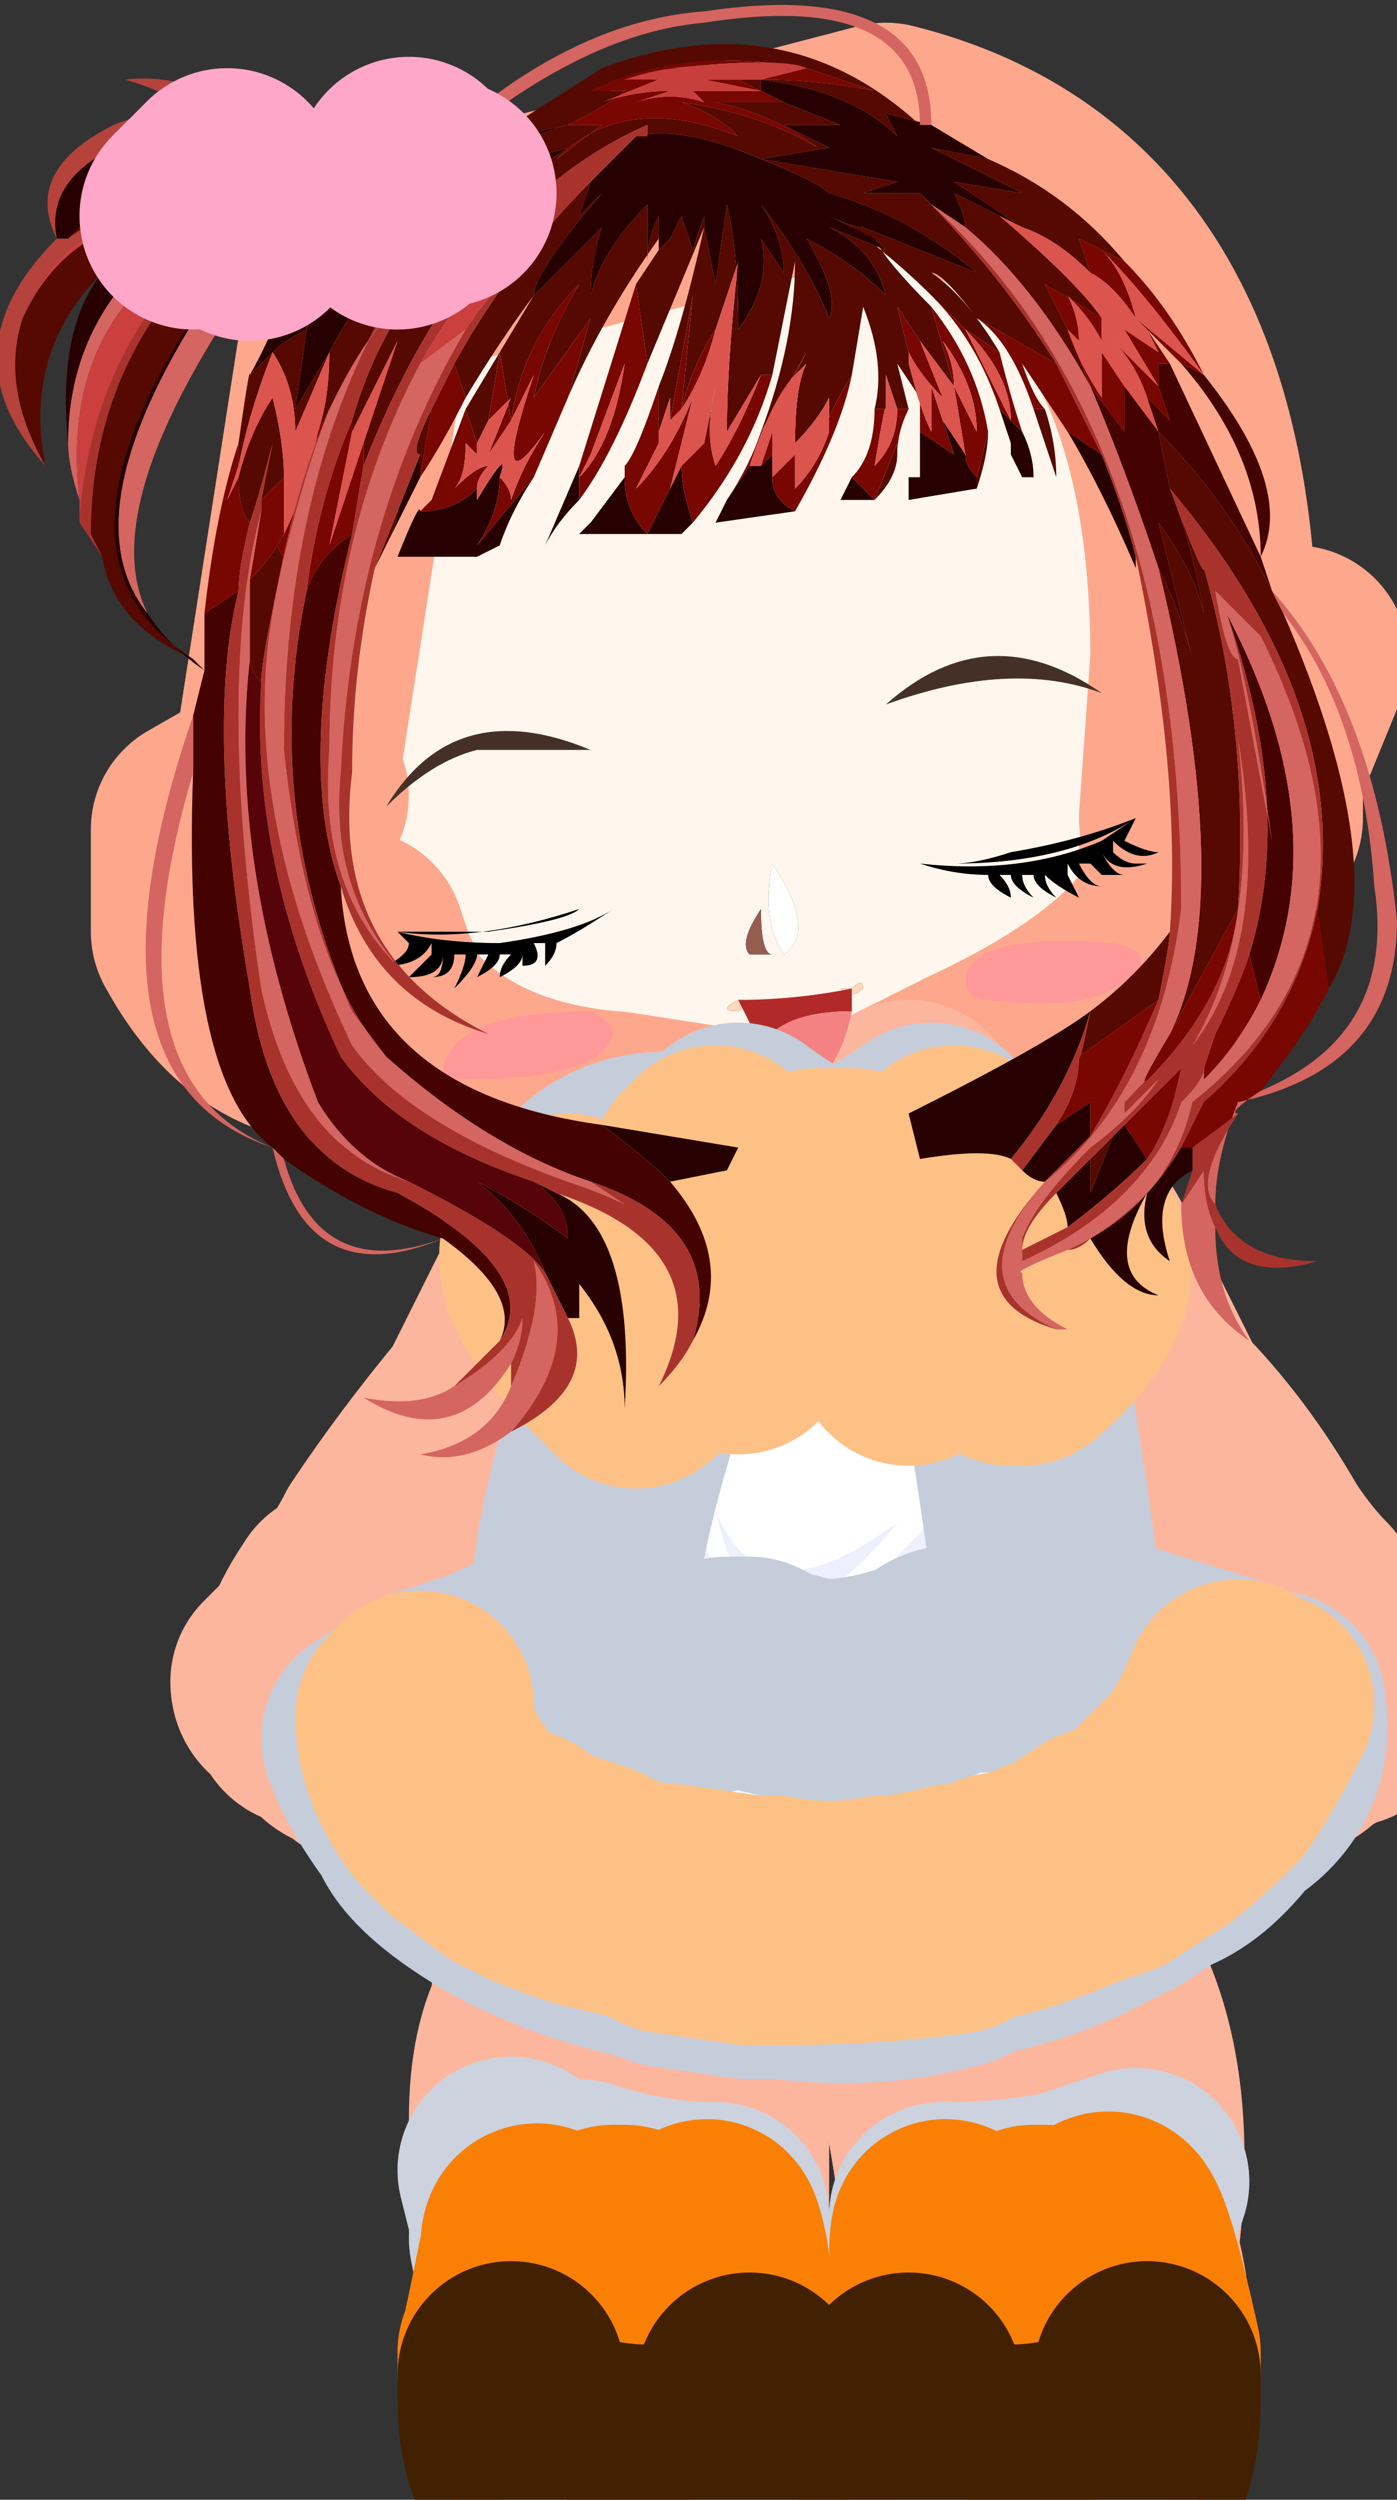 <?xml version="1.0" encoding="UTF-8" standalone="no"?>
<svg xmlns:xlink="http://www.w3.org/1999/xlink" height="11.0px" width="6.15px" xmlns="http://www.w3.org/2000/svg">
  <rect width="100%" height="100%" fill="#333333" stroke="none"/>
  <g transform="matrix(1.0, 0.0, 0.0, 1.0, 1.75, 2.8)">
    <path d="M2.15 2.3 L2.55 2.35 2.6 2.35 2.6 2.8 2.6 4.35 2.45 4.4 1.05 4.35 1.15 3.05 1.15 2.8 1.2 2.35 1.45 2.35 1.45 2.2 Q1.9 2.4 2.15 2.3 M2.9 5.55 L2.2 5.55 2.9 5.55 M1.6 5.45 Q1.55 5.7 1.5 5.9 1.25 6.05 0.95 5.8 0.75 5.5 0.85 5.15 L1.6 5.45 M1.4 6.1 L1.4 7.15 Q1.4 7.45 1.5 7.6 1.35 7.8 1.1 7.65 0.9 7.6 0.85 6.85 0.8 6.05 1.05 6.15 1.3 6.4 1.4 6.1 M1.25 7.6 Q1.35 7.5 1.5 7.6 1.35 7.5 1.25 7.6" fill="#fff7ee" fill-rule="evenodd" stroke="none"/>
    <path d="M2.55 2.35 L2.15 2.3 Q1.9 2.4 1.45 2.2 L2.25 2.05 2.35 2.3 2.55 2.35 M2.6 2.8 Q2.65 3.2 2.65 3.35 L2.85 4.25 2.6 4.35 2.6 2.8 M2.9 4.55 Q3.05 4.95 3.05 5.55 L2.9 5.55 2.2 5.55 2.1 5.25 2.9 4.55 M1.6 5.25 L1.6 5.45 0.85 5.15 Q0.75 5.5 0.95 5.8 1.25 6.05 1.5 5.9 L1.45 6.05 1.4 6.1 Q1.3 6.4 1.05 6.15 0.8 6.05 0.85 6.85 0.9 7.6 1.1 7.65 1.35 7.8 1.5 7.6 1.55 7.85 1.25 7.9 0.55 8.0 0.65 7.25 0.45 6.4 0.65 6.05 0.65 5.6 0.7 5.2 L0.85 4.65 1.05 4.8 1.5 5.1 1.6 5.25 M0.9 4.3 L1.1 3.35 1.1 2.95 1.15 2.8 1.15 3.05 1.1 3.35 1.15 3.05 1.05 4.35 0.9 4.3" fill="#fee0cf" fill-rule="evenodd" stroke="none"/>
    <path d="M2.85 4.25 Q2.95 4.4 2.9 4.55 L2.1 5.25 1.6 5.25 1.5 5.1 2.45 4.4 2.6 4.35 2.85 4.25 M0.85 4.65 L0.9 4.3 1.05 4.35 1.05 4.8 0.85 4.65" fill="#dde9f0" fill-rule="evenodd" stroke="none"/>
    <path d="M1.05 4.35 L2.45 4.4 1.5 5.1 1.05 4.8 1.05 4.35" fill="#ecf2f7" fill-rule="evenodd" stroke="none"/>
    <path d="M2.55 2.35 L2.35 2.3 2.25 2.05 1.45 2.2 1.45 2.35 1.2 2.35 M2.35 2.35 L2.35 2.3 M2.55 2.35 L2.6 2.35 M2.65 3.35 L2.85 4.25 M2.9 4.55 Q3.05 4.95 3.05 5.55 M2.2 5.55 L2.1 5.25 M1.6 5.25 L1.6 5.45 Q1.55 5.7 1.5 5.9 L1.45 6.05 1.4 6.1 1.4 7.15 Q1.4 7.45 1.5 7.6 1.55 7.85 1.25 7.9 0.55 8.0 0.65 7.25 0.45 6.4 0.65 6.05 0.65 5.6 0.7 5.2 M0.9 4.3 L1.1 3.35 1.1 2.95 M1.1 3.35 L1.15 3.05 M1.5 7.6 Q1.35 7.5 1.25 7.6" fill="none" stroke="#fdb69e" stroke-linecap="round" stroke-linejoin="round" stroke-width="1.0"/>
    <path d="M2.85 4.25 Q2.95 4.4 2.9 4.55 L2.1 5.25 1.6 5.25 1.5 5.1 1.05 4.8 0.85 4.65 0.9 4.3 1.05 4.35 2.45 4.4 2.6 4.35 2.85 4.25" fill="none" stroke="#c7dbe7" stroke-linecap="round" stroke-linejoin="round" stroke-width="1.0"/>
    <path d="M0.7 5.2 L0.85 4.65" fill="none" stroke="#fca978" stroke-linecap="round" stroke-linejoin="round" stroke-width="1.0"/>
    <path d="M3.05 5.55 L3.05 5.9 Q3.3 6.35 3.2 7.1 3.45 8.0 2.55 7.85 L2.35 7.65 Q2.8 7.8 2.95 7.4 L2.95 6.95 Q2.95 6.1 2.65 6.2 2.4 6.4 2.3 6.1 L2.3 6.0 Q2.85 6.05 2.9 5.55 L3.05 5.55 M2.2 5.7 L2.2 5.55 2.2 5.7" fill="#fee0cf" fill-rule="evenodd" stroke="none"/>
    <path d="M2.35 7.65 Q2.6 7.4 2.3 6.1 2.4 6.4 2.65 6.2 2.95 6.1 2.95 6.95 L2.95 7.4 Q2.8 7.8 2.35 7.65 M2.3 6.0 Q2.25 5.9 2.2 5.7 L2.2 5.55 2.9 5.55 Q2.85 6.05 2.3 6.0 M2.55 7.6 L2.35 7.6 2.55 7.6" fill="#fff7ee" fill-rule="evenodd" stroke="none"/>
    <path d="M3.05 5.55 L3.05 5.9 Q3.3 6.35 3.2 7.1 3.45 8.0 2.55 7.85 L2.35 7.65 Q2.6 7.4 2.3 6.1 L2.3 6.0 Q2.25 5.9 2.2 5.7 L2.2 5.55 M2.35 7.6 L2.55 7.6" fill="none" stroke="#fdb69e" stroke-linecap="round" stroke-linejoin="round" stroke-width="1.0"/>
    <path d="M-0.5 0.65 L-0.15 -1.6 2.15 -2.2 Q3.55 -1.85 3.55 0.1 3.4 1.45 2.55 1.95 L2.25 2.1 Q1.95 2.3 1.6 2.25 L0.95 2.15 Q0.05 2.0 -0.45 0.7 L-0.5 0.7 -0.5 0.65 -0.5 0.7 -0.5 0.65 M3.95 0.1 L3.5 1.2 3.5 0.95 3.75 0.8 3.75 0.45 3.8 0.3 3.95 0.1 M-0.85 0.85 L-0.65 0.95 -0.55 1.05 -0.45 1.4 -0.55 1.05 -0.45 1.4 -0.15 1.5 Q-0.1 1.6 -0.05 1.7 -0.55 1.85 -0.85 1.3 L-0.85 0.85 M-0.5 0.7 L-0.45 0.7 -0.5 0.7 M-0.65 1.0 L-0.65 0.95 -0.65 1.0 M3.75 0.8 L3.75 0.45 3.75 0.8 M2.05 1.55 Q2.05 1.5 2.0 1.55 L1.95 1.55 Q2.0 1.6 2.05 1.55 M1.9 2.0 Q1.6 2.05 1.85 2.1 1.95 2.05 1.9 2.0 M2.15 2.25 L2.15 2.25 M1.5 1.65 Q1.6 1.6 1.5 1.6 1.4 1.65 1.5 1.65 M1.55 1.4 Q1.6 1.4 1.65 1.4 1.6 1.4 1.6 1.2 1.5 1.35 1.55 1.4 M1.7 1.4 Q1.85 1.3 1.65 1.0 1.6 1.25 1.7 1.4" fill="#fff7ee" fill-rule="evenodd" stroke="none"/>
    <path d="M3.55 0.1 L3.95 0.1 3.8 0.3 3.75 0.45 3.5 0.95 3.5 1.2 Q3.3 1.6 2.55 1.95 3.4 1.45 3.55 0.1 L3.5 0.8 3.55 0.1 M-0.85 0.85 L-0.5 0.65 -0.5 0.7 -0.45 0.7 -0.5 0.7 -0.45 0.7 -0.65 0.95 -0.45 0.7 Q0.05 2.0 0.95 2.15 0.3 2.1 -0.05 1.7 -0.1 1.6 -0.15 1.5 L-0.45 1.4 -0.55 1.05 -0.65 0.95 -0.85 0.85 M-0.5 1.0 L-0.55 1.05 -0.5 1.0 M-0.2 1.35 L-0.15 1.5 -0.2 1.35 M3.75 0.8 L3.5 0.95 3.75 0.45 3.75 0.8 M3.65 0.4 L3.8 0.3 3.65 0.4 M2.05 1.55 Q2.0 1.6 1.95 1.55 L2.0 1.55 Q2.05 1.5 2.05 1.55 M1.9 2.0 Q1.95 2.05 1.85 2.1 1.6 2.05 1.9 2.0 M1.5 1.65 Q1.4 1.65 1.5 1.6 1.6 1.6 1.5 1.65" fill="#fed7ba" fill-rule="evenodd" stroke="none"/>
    <path d="M1.55 1.4 Q1.5 1.35 1.6 1.2 1.6 1.4 1.65 1.4 1.6 1.4 1.55 1.4" fill="#945d50" fill-rule="evenodd" stroke="none"/>
    <path d="M1.7 1.4 Q1.6 1.25 1.65 1.0 1.85 1.3 1.7 1.4" fill="#ffffff" fill-rule="evenodd" stroke="none"/>
    <path d="M-0.5 0.65 L-0.15 -1.6 2.15 -2.2 Q3.55 -1.85 3.55 0.1 L3.95 0.1 3.5 1.2 Q3.3 1.6 2.55 1.95 L2.25 2.1 Q1.95 2.3 1.6 2.25 L0.95 2.15 Q0.3 2.1 -0.05 1.7 -0.1 1.6 -0.15 1.5 L-0.2 1.35 M-0.5 0.65 L-0.85 0.85 -0.85 1.3 Q-0.55 1.85 -0.05 1.7 M-0.65 0.95 L-0.45 0.7 -0.5 0.7 -0.5 0.65 M-0.65 0.95 L-0.65 1.0 M-0.55 1.05 L-0.45 1.4 M-0.55 1.05 L-0.5 1.0 M3.75 0.45 L3.75 0.8 M3.5 0.95 L3.5 1.2 M3.75 0.45 L3.5 0.95 M3.8 0.3 L3.65 0.4 M3.55 0.1 L3.5 0.8" fill="none" stroke="#fda88c" stroke-linecap="round" stroke-linejoin="round" stroke-width="1.0"/>
    <path d="M2.25 2.1 L2.35 2.25" fill="none" stroke="#fdb69e" stroke-linecap="round" stroke-linejoin="round" stroke-width="1.0"/>
    <path d="M1.6 1.8 Q1.55 1.7 1.5 1.6 1.75 1.6 2.0 1.55 L2.0 1.65 Q1.7 1.65 1.6 1.8" fill="#b22929" fill-rule="evenodd" stroke="none"/>
    <path d="M2.0 1.65 Q1.95 1.9 1.8 2.0 1.7 1.95 1.6 1.8 1.7 1.65 2.0 1.65" fill="#f48282" fill-rule="evenodd" stroke="none"/>
    <path d="M0.3 1.95 Q0.9 1.95 0.95 1.75 0.95 1.7 0.85 1.65 0.25 1.65 0.2 1.9 0.2 1.95 0.3 1.95" fill="#ff9999" fill-rule="evenodd" stroke="none"/>
    <path d="M3.15 1.55 Q3.0 1.65 2.6 1.6 2.5 1.6 2.5 1.5 2.55 1.3 3.15 1.35 3.4 1.4 3.15 1.55" fill="#ff9999" fill-rule="evenodd" stroke="none"/>
    <path d="M3.1 0.25 Q2.7 0.1 2.15 0.3 2.6 -0.1 3.1 0.25 M-0.05 0.75 Q0.25 0.25 0.85 0.5 L0.35 0.5 Q0.15 0.55 -0.05 0.75" fill="#453027" fill-rule="evenodd" stroke="none"/>
    <path d="M2.7 0.95 Q3.0 0.9 3.25 0.8 2.95 1.0 2.45 1.0 2.55 1.0 2.7 0.95 M3.1 0.9 L3.25 0.8 3.2 0.9 Q3.3 0.95 3.35 0.95 3.25 1.0 3.15 0.9 L3.15 0.95 Q3.2 1.0 3.25 1.0 L3.3 1.0 Q3.15 1.05 3.1 0.95 3.15 1.05 3.2 1.05 L3.1 1.05 3.05 1.0 3.0 1.0 Q3.05 1.1 3.1 1.1 3.0 1.1 2.95 1.0 L2.95 1.05 3.0 1.15 Q2.9 1.1 2.85 1.05 2.85 1.1 2.9 1.15 2.8 1.1 2.8 1.05 L2.75 1.05 Q2.75 1.1 2.8 1.15 2.7 1.1 2.7 1.05 L2.65 1.05 Q2.7 1.1 2.7 1.15 2.6 1.1 2.6 1.05 2.45 1.05 2.3 1.0 2.75 1.05 3.1 0.9 M0.95 1.2 Q0.8 1.3 0.7 1.35 0.7 1.4 0.65 1.45 0.65 1.4 0.65 1.35 L0.6 1.35 Q0.65 1.45 0.55 1.45 0.55 1.5 0.55 1.4 0.55 1.45 0.45 1.5 0.45 1.45 0.5 1.4 L0.45 1.4 Q0.45 1.45 0.35 1.5 L0.4 1.4 0.35 1.4 Q0.35 1.45 0.25 1.55 0.3 1.45 0.3 1.4 L0.25 1.4 Q0.25 1.5 0.15 1.5 0.2 1.5 0.2 1.4 0.2 1.5 0.05 1.5 L0.15 1.4 0.15 1.35 Q0.1 1.45 -0.05 1.45 0.05 1.4 0.05 1.35 L0.0 1.3 Q0.2 1.35 0.45 1.35 0.8 1.3 0.95 1.2 M0.4 1.3 Q0.75 1.25 0.8 1.2 0.35 1.35 0.0 1.3 0.15 1.3 0.4 1.3" fill="#000000" fill-rule="evenodd" stroke="none"/>
    <path d="M-0.05 4.0 Q0.15 3.7 0.4 3.4 L0.7 2.8 Q0.9 2.35 1.2 2.35 L1.1 2.8 1.1 2.7 Q0.8 3.45 0.7 3.5 0.65 3.55 0.55 3.5 0.6 3.7 0.4 3.95 0.1 4.3 0.15 4.25 0.1 4.25 0.05 4.3 0.15 4.35 0.2 4.45 L0.2 4.75 Q0.1 4.75 0.05 4.6 L0.05 4.55 Q0.1 4.5 0.05 4.5 0.0 4.55 0.0 4.6 -0.05 4.65 -0.1 4.75 -0.05 4.85 -0.15 4.9 L-0.2 4.85 Q-0.3 4.85 -0.3 4.7 -0.45 4.8 -0.4 4.65 -0.4 4.55 -0.35 4.45 -0.35 4.4 -0.25 4.25 -0.15 4.2 -0.05 4.2 -0.05 4.05 -0.05 4.0 M-0.45 4.65 Q-0.5 4.65 -0.5 4.6 L-0.45 4.55 -0.45 4.65 M-0.1 4.5 Q-0.05 4.55 -0.1 4.5 -0.15 4.5 -0.1 4.5 M-0.2 4.5 Q-0.15 4.45 -0.2 4.45 -0.25 4.45 -0.2 4.5 M-0.35 4.45 Q-0.25 4.4 -0.3 4.4 L-0.35 4.4 -0.35 4.45 M-0.2 4.7 L-0.1 4.55 Q-0.25 4.65 -0.2 4.85 -0.2 4.8 -0.2 4.7 M-0.3 4.7 Q-0.3 4.6 -0.25 4.5 -0.35 4.6 -0.3 4.7" fill="#fff7ee" fill-rule="evenodd" stroke="none"/>
    <path d="M1.1 2.8 L1.05 2.95 Q1.15 3.15 0.9 3.55 0.8 3.75 0.65 3.9 0.35 4.15 0.15 4.35 0.2 4.4 0.2 4.45 0.15 4.35 0.05 4.3 0.1 4.25 0.15 4.25 0.1 4.3 0.4 3.95 0.6 3.7 0.55 3.5 0.65 3.55 0.7 3.5 0.8 3.45 1.1 2.7 L1.1 2.8 M0.05 4.6 Q0.0 4.55 0.0 4.6 0.0 4.55 0.05 4.5 0.1 4.5 0.05 4.55 L0.05 4.6 M-0.25 4.25 Q-0.15 4.2 -0.05 4.0 -0.05 4.05 -0.05 4.2 -0.15 4.2 -0.25 4.25 M0.15 4.3 L0.15 4.35 0.15 4.3 M0.2 4.25 L0.2 4.25 M-0.35 4.45 L-0.35 4.4 -0.3 4.4 Q-0.25 4.4 -0.35 4.45 M-0.2 4.5 Q-0.25 4.45 -0.2 4.45 -0.15 4.45 -0.2 4.5 M-0.1 4.5 Q-0.15 4.5 -0.1 4.5 -0.05 4.55 -0.1 4.5" fill="#fee0cf" fill-rule="evenodd" stroke="none"/>
    <path d="M-0.4 4.65 L-0.45 4.65 -0.45 4.55 -0.35 4.45 Q-0.4 4.55 -0.4 4.65 M-0.3 4.7 Q-0.35 4.6 -0.25 4.5 -0.3 4.6 -0.3 4.7 M-0.2 4.7 Q-0.2 4.8 -0.2 4.85 -0.25 4.65 -0.1 4.55 L-0.2 4.7" fill="#faccba" fill-rule="evenodd" stroke="none"/>
    <path d="M-0.05 4.0 Q0.15 3.7 0.4 3.4 L0.7 2.8 Q0.9 2.35 1.2 2.35 M1.1 2.8 L1.05 2.95 Q1.15 3.15 0.9 3.55 0.8 3.75 0.65 3.9 0.35 4.15 0.15 4.35 0.2 4.4 0.2 4.45 L0.2 4.75 Q0.1 4.75 0.05 4.6 0.0 4.55 0.0 4.6 -0.05 4.65 -0.1 4.75 -0.05 4.85 -0.15 4.9 L-0.2 4.85 Q-0.3 4.85 -0.3 4.7 -0.45 4.8 -0.4 4.65 L-0.45 4.65 Q-0.5 4.65 -0.5 4.6 L-0.45 4.55 -0.35 4.45 Q-0.35 4.4 -0.25 4.25 -0.15 4.2 -0.05 4.0 M0.15 4.35 L0.15 4.3 M0.05 4.55 L0.05 4.6 M-0.35 4.45 Q-0.4 4.55 -0.4 4.65" fill="none" stroke="#fdb69e" stroke-linecap="round" stroke-linejoin="round" stroke-width="1.0"/>
    <path d="M4.2 4.5 L4.2 4.65 Q4.2 4.55 4.15 4.45 L4.2 4.5 M4.1 4.6 L4.1 4.7 Q4.1 4.6 4.0 4.5 4.1 4.55 4.1 4.6 M4.0 4.8 Q4.0 4.65 3.9 4.55 4.05 4.65 4.0 4.8" fill="#faccba" fill-rule="evenodd" stroke="none"/>
    <path d="M4.2 4.65 L4.2 4.5 Q4.25 4.55 4.3 4.6 4.25 4.65 4.2 4.65 4.2 4.8 4.1 4.7 4.1 4.8 4.0 4.8 3.95 4.9 3.9 4.85 3.8 4.85 3.85 4.7 L3.8 4.6 Q3.8 4.55 3.75 4.5 3.7 4.5 3.75 4.55 3.75 4.6 3.7 4.6 3.65 4.75 3.6 4.75 L3.6 4.45 Q3.6 4.35 3.7 4.3 3.65 4.25 3.65 4.2 3.7 4.3 3.4 3.95 3.15 3.7 3.25 3.5 L3.15 3.55 Q3.0 3.6 2.7 2.75 L2.6 2.35 Q2.85 2.4 3.05 2.8 L3.35 3.4 Q3.6 3.65 3.8 4.0 3.85 4.05 3.85 4.2 3.95 4.2 4.0 4.25 4.1 4.4 4.15 4.45 4.2 4.55 4.2 4.65 M3.9 4.5 L3.9 4.5 M4.1 4.45 L4.1 4.4 Q4.0 4.35 4.1 4.45 M3.95 4.45 Q4.0 4.5 4.0 4.45 4.0 4.4 3.95 4.45 M3.7 4.6 L3.75 4.55 3.7 4.6 M4.1 4.6 Q4.1 4.55 4.0 4.5 4.1 4.6 4.1 4.7 L4.1 4.6 M4.0 4.8 Q4.05 4.65 3.9 4.55 4.0 4.65 4.0 4.8" fill="#fff7ee" fill-rule="evenodd" stroke="none"/>
    <path d="M3.8 4.6 L3.75 4.55 Q3.7 4.5 3.75 4.5 3.8 4.55 3.8 4.6 M3.6 4.45 Q3.6 4.4 3.6 4.35 3.5 4.2 3.1 3.85 2.75 3.55 2.7 3.0 L2.7 2.75 Q3.0 3.6 3.15 3.55 L3.25 3.5 Q3.15 3.7 3.4 3.95 3.7 4.3 3.65 4.2 3.65 4.25 3.7 4.3 3.6 4.35 3.6 4.45 M3.8 4.0 Q3.9 4.15 4.0 4.25 3.95 4.2 3.85 4.2 3.85 4.05 3.8 4.0 M3.55 4.25 L3.55 4.25 M3.95 4.45 Q4.0 4.4 4.0 4.45 4.0 4.5 3.95 4.45 M4.1 4.45 Q4.0 4.35 4.1 4.4 L4.1 4.45 M3.9 4.5 L3.9 4.5 M3.65 4.3 L3.6 4.35 3.65 4.3" fill="#fee0cf" fill-rule="evenodd" stroke="none"/>
    <path d="M4.2 4.5 L4.15 4.45 Q4.2 4.55 4.2 4.65 4.2 4.8 4.1 4.7 4.1 4.8 4.0 4.8 3.95 4.9 3.9 4.85 3.8 4.85 3.85 4.7 L3.8 4.6 3.75 4.55 Q3.75 4.6 3.7 4.6 3.65 4.75 3.6 4.75 L3.6 4.45 Q3.6 4.4 3.6 4.35 3.5 4.2 3.1 3.85 2.75 3.55 2.7 3.0 M2.6 2.35 Q2.85 2.4 3.05 2.8 L3.35 3.4 Q3.6 3.65 3.8 4.0 3.9 4.15 4.0 4.25 4.1 4.4 4.15 4.45 M4.2 4.65 Q4.25 4.65 4.3 4.6 4.25 4.55 4.2 4.5 M3.75 4.55 L3.7 4.6 M3.6 4.35 L3.65 4.3" fill="none" stroke="#fdb69e" stroke-linecap="round" stroke-linejoin="round" stroke-width="1.0"/>
    <path d="M3.2 6.95 L3.2 7.05 Q3.1 7.1 2.95 7.15 L2.95 7.05 Q3.1 7.05 3.2 6.95 M0.55 7.05 L0.55 7.0 0.55 6.95 Q0.7 7.0 0.8 7.05 L0.8 7.1 Q0.7 7.1 0.55 7.05" fill="#fdae62" fill-rule="evenodd" stroke="none"/>
    <path d="M2.4 7.15 L2.4 7.1 2.95 7.05 2.95 7.15 2.4 7.15 M1.4 7.1 L1.4 7.15 Q1.1 7.2 0.8 7.1 L0.8 7.05 Q1.1 7.1 1.4 7.1" fill="#fdc186" fill-rule="evenodd" stroke="none"/>
    <path d="M2.95 6.9 Q3.1 6.85 3.25 6.8 L3.2 6.95 Q3.1 7.05 2.95 7.05 L2.95 6.9 M3.2 7.05 L3.2 7.15 Q3.45 8.15 2.5 8.0 L2.25 7.75 Q2.95 8.0 2.95 7.15 3.1 7.1 3.2 7.05 M0.55 6.95 L0.5 6.75 Q0.65 6.85 0.8 6.85 L0.8 7.05 Q0.7 7.0 0.55 6.95 M1.55 7.7 L1.25 8.0 0.6 7.3 0.55 7.05 Q0.7 7.1 0.8 7.1 0.9 7.7 1.1 7.8 L1.55 7.7" fill="#eef0ff" fill-rule="evenodd" stroke="none"/>
    <path d="M2.4 7.1 L2.4 6.95 Q2.7 6.95 2.95 6.9 L2.95 7.05 2.4 7.1 M2.25 7.75 L2.3 7.75 2.3 7.7 2.4 7.15 2.95 7.15 Q2.95 8.0 2.25 7.75 M0.8 6.85 Q1.1 6.95 1.4 6.95 L1.4 7.1 Q1.1 7.1 0.8 7.05 L0.8 6.85 M1.4 7.15 Q1.4 7.5 1.55 7.7 L1.25 7.7 1.55 7.7 1.1 7.8 Q0.9 7.7 0.8 7.1 1.1 7.2 1.4 7.15 M2.55 7.75 L2.3 7.7 2.55 7.75" fill="#ffffff" fill-rule="evenodd" stroke="none"/>
    <path d="M2.4 7.1 L2.4 6.95 Q2.7 6.95 2.95 6.9 3.1 6.85 3.25 6.8 L3.2 6.95 3.2 7.05 3.2 7.15 Q3.45 8.15 2.5 8.0 L2.25 7.75 2.3 7.75 2.3 7.7 2.4 7.15 2.4 7.1 M0.55 7.0 L0.55 6.95 0.5 6.75 Q0.65 6.85 0.8 6.85 1.1 6.95 1.4 6.95 L1.4 7.1 1.4 7.15 Q1.4 7.5 1.55 7.7 L1.25 8.0 0.6 7.3 0.55 7.05 M1.55 7.7 L1.25 7.7 M2.3 7.7 L2.55 7.75" fill="none" stroke="#ccd2de" stroke-linecap="round" stroke-linejoin="round" stroke-width="1.0"/>
    <path d="M0.95 7.05 L1.0 7.05 0.95 7.25 0.9 7.25 Q0.85 7.15 0.95 7.05 M1.35 7.15 Q1.35 6.9 1.4 7.15 1.4 7.25 1.5 7.5 1.55 7.65 1.55 7.7 1.5 7.95 1.25 8.0 1.55 7.8 1.4 7.45 1.35 7.35 1.35 7.4 1.35 7.45 1.2 7.4 L1.25 7.4 Q1.25 7.35 1.25 7.3 1.35 7.35 1.4 7.3 L1.4 7.25 Q1.4 7.15 1.35 7.15 M0.65 7.9 Q0.4 7.4 0.75 7.4 0.8 7.5 1.15 7.45 1.05 7.5 0.9 7.5 0.7 7.5 0.7 7.7 0.65 7.95 0.95 8.0 0.75 7.95 0.65 7.9 M2.8 7.2 Q2.85 7.15 2.8 7.05 L2.85 7.05 Q2.95 7.15 2.9 7.25 L2.8 7.2 M2.4 7.25 L2.4 7.3 Q2.45 7.35 2.55 7.3 2.55 7.35 2.55 7.4 L2.6 7.4 Q2.45 7.45 2.45 7.4 2.4 7.35 2.4 7.45 2.25 7.8 2.55 8.0 2.3 7.95 2.25 7.7 2.25 7.65 2.3 7.6 2.4 7.35 2.4 7.15 2.4 6.9 2.45 7.15 2.4 7.15 2.4 7.25 M2.65 7.45 Q2.95 7.5 3.05 7.4 3.4 7.4 3.15 7.9 3.05 7.95 2.9 8.0 3.05 7.95 3.1 7.85 3.15 7.5 2.9 7.5 2.75 7.5 2.65 7.45" fill="#fcac5c" fill-rule="evenodd" stroke="none"/>
    <path d="M2.4 7.3 L2.4 7.25 2.4 7.3 M1.4 7.3 L1.4 7.25 1.4 7.3" fill="#f59f00" fill-rule="evenodd" stroke="none"/>
    <path d="M0.5 7.55 Q0.5 7.6 0.6 7.1 0.6 6.95 0.7 7.2 0.8 7.1 0.95 7.05 0.85 7.15 0.9 7.25 0.7 7.35 0.65 7.3 0.65 7.4 0.75 7.35 L0.75 7.4 Q0.4 7.4 0.65 7.9 0.55 7.8 0.5 7.65 L0.5 7.55 M1.15 7.1 Q1.25 7.1 1.35 7.15 1.4 7.15 1.4 7.25 L1.4 7.3 Q1.35 7.3 1.15 7.25 1.2 7.15 1.15 7.1 M2.9 7.25 Q2.95 7.15 2.85 7.05 3.0 7.1 3.1 7.2 3.1 6.65 3.3 7.55 L3.3 7.65 Q3.25 7.8 3.15 7.9 3.4 7.4 3.05 7.4 L3.05 7.35 Q3.15 7.4 3.15 7.3 3.1 7.35 2.9 7.25 M2.65 7.1 Q2.6 7.15 2.65 7.25 2.55 7.3 2.4 7.3 L2.4 7.25 Q2.4 7.15 2.45 7.15 2.55 7.1 2.65 7.1" fill="#fb9b3e" fill-rule="evenodd" stroke="none"/>
    <path d="M1.4 7.3 L1.4 7.25 1.4 7.3 M2.4 7.3 L2.4 7.25 2.4 7.3" fill="#f3d605" fill-rule="evenodd" stroke="none"/>
    <path d="M0.75 7.35 Q0.65 7.4 0.65 7.3 0.7 7.35 0.9 7.25 L0.95 7.25 Q1.05 7.2 1.15 7.25 1.35 7.3 1.4 7.3 1.35 7.35 1.25 7.3 0.95 7.2 0.75 7.35 M2.8 7.2 L2.9 7.25 Q3.1 7.35 3.15 7.3 3.15 7.4 3.05 7.35 2.85 7.2 2.55 7.3 2.45 7.35 2.4 7.3 2.55 7.3 2.65 7.25 L2.8 7.2" fill="#fa8714" fill-rule="evenodd" stroke="none"/>
    <path d="M1.0 7.05 L1.15 7.1 Q1.2 7.15 1.15 7.25 1.05 7.2 0.95 7.25 L1.0 7.05 M1.15 7.45 L1.25 7.4 1.2 7.4 Q1.35 7.45 1.35 7.4 1.35 7.35 1.4 7.45 1.55 7.8 1.25 8.0 1.3 8.0 0.95 8.0 0.65 7.95 0.7 7.7 0.7 7.5 0.9 7.5 1.05 7.5 1.15 7.45 M1.1 7.8 Q1.05 7.75 0.95 7.7 0.75 7.55 0.8 7.8 0.9 8.0 1.15 7.85 1.2 7.8 1.1 7.8 M2.8 7.05 Q2.85 7.15 2.8 7.2 L2.65 7.25 Q2.6 7.15 2.65 7.1 L2.8 7.05 M2.55 8.0 Q2.25 7.8 2.4 7.45 2.4 7.35 2.45 7.4 2.45 7.45 2.6 7.4 L2.55 7.4 Q2.6 7.4 2.65 7.45 2.75 7.5 2.9 7.5 3.15 7.5 3.1 7.85 3.05 7.95 2.9 8.0 L2.85 8.0 Q2.5 8.0 2.55 8.0 M3.0 7.8 Q3.05 7.55 2.8 7.7 2.75 7.75 2.7 7.8 2.6 7.8 2.65 7.85 2.9 8.0 3.0 7.8" fill="#fdc186" fill-rule="evenodd" stroke="none"/>
    <path d="M0.5 7.75 L0.5 7.65 Q0.55 7.8 0.65 7.9 0.75 7.95 0.95 8.0 1.3 8.0 1.25 8.0 1.5 7.95 1.55 7.7 1.55 7.8 1.45 7.9 L1.4 7.95 Q1.2 8.05 0.9 8.0 0.8 8.0 0.7 7.95 0.6 7.9 0.5 7.75 M1.05 7.8 Q1.0 7.9 0.85 7.8 0.85 7.7 0.95 7.75 0.95 7.8 1.05 7.8 M2.25 7.7 Q2.3 7.95 2.55 8.0 2.5 8.0 2.85 8.0 L2.9 8.0 Q3.05 7.95 3.15 7.9 3.25 7.8 3.3 7.65 L3.3 7.75 Q3.2 7.9 3.1 7.95 3.0 8.0 2.9 8.0 2.6 8.05 2.4 7.95 2.35 7.95 2.3 7.9 2.25 7.8 2.25 7.7 M2.9 7.8 Q2.8 7.9 2.75 7.8 2.85 7.8 2.85 7.75 2.95 7.7 2.9 7.8" fill="#ffffff" fill-rule="evenodd" stroke="none"/>
    <path d="M1.55 7.7 Q1.6 8.0 1.45 8.15 1.5 8.05 1.45 7.9 1.55 7.8 1.55 7.7 M0.75 8.2 Q0.5 8.15 0.5 7.75 0.6 7.9 0.7 7.95 0.7 8.1 0.75 8.2 M2.25 7.7 Q2.25 7.8 2.3 7.9 2.3 8.05 2.35 8.15 2.2 8.0 2.25 7.7 M3.1 7.95 Q3.2 7.9 3.3 7.75 3.3 8.2 3.05 8.2 3.1 8.1 3.1 7.95" fill="#5e3002" fill-rule="evenodd" stroke="none"/>
    <path d="M1.45 8.15 Q1.4 8.15 1.3 8.2 1.4 8.15 1.4 7.95 L1.45 7.9 Q1.5 8.05 1.45 8.15 M0.95 8.2 L0.75 8.2 Q0.7 8.1 0.7 7.95 0.8 8.0 0.9 8.0 0.85 8.1 0.95 8.2 M2.3 7.9 Q2.35 7.95 2.4 7.95 2.4 8.15 2.5 8.2 2.4 8.15 2.35 8.15 2.3 8.05 2.3 7.9 M2.9 8.0 Q3.0 8.0 3.1 7.95 3.1 8.1 3.05 8.2 L2.85 8.2 Q2.95 8.1 2.9 8.0" fill="#733a02" fill-rule="evenodd" stroke="none"/>
    <path d="M1.1 7.8 Q1.2 7.8 1.15 7.85 0.9 8.0 0.8 7.8 0.75 7.55 0.95 7.7 1.05 7.75 1.1 7.8 M1.05 7.8 Q0.95 7.8 0.95 7.75 0.85 7.7 0.85 7.8 1.0 7.9 1.05 7.8 M3.0 7.8 Q2.9 8.0 2.65 7.85 2.6 7.8 2.7 7.8 2.75 7.75 2.8 7.7 3.05 7.55 3.0 7.8 M2.9 7.8 Q2.95 7.7 2.85 7.75 2.85 7.8 2.75 7.8 2.8 7.9 2.9 7.8" fill="#fdd1a6" fill-rule="evenodd" stroke="none"/>
    <path d="M2.9 8.0 L2.85 8.0 2.9 8.0" fill="#fdea6c" fill-rule="evenodd" stroke="none"/>
    <path d="M1.3 8.2 L0.95 8.2 Q0.85 8.1 0.9 8.0 1.2 8.05 1.4 7.95 1.4 8.15 1.3 8.2 M2.4 7.95 Q2.6 8.05 2.9 8.0 2.95 8.1 2.85 8.2 L2.5 8.2 Q2.4 8.15 2.4 7.95" fill="#924a03" fill-rule="evenodd" stroke="none"/>
    <path d="M0.5 7.55 Q0.5 7.6 0.6 7.1 0.6 6.95 0.7 7.2 0.8 7.1 0.95 7.05 L1.0 7.05 1.15 7.1 Q1.25 7.1 1.35 7.15 1.35 6.9 1.4 7.15 1.4 7.25 1.5 7.5 1.55 7.65 1.55 7.7 1.5 7.95 1.25 8.0 1.3 8.0 0.95 8.0 0.75 7.95 0.65 7.9 0.55 7.8 0.5 7.65 L0.5 7.55 M0.75 7.35 Q0.65 7.4 0.65 7.3 0.7 7.35 0.9 7.25 L0.95 7.25 Q1.05 7.2 1.15 7.25 1.35 7.3 1.4 7.3 L1.4 7.25 Q1.4 7.15 1.35 7.15 M1.25 7.3 Q0.95 7.2 0.75 7.35 M0.75 7.4 Q0.8 7.5 1.15 7.45 L1.25 7.4 Q1.25 7.35 1.25 7.3 M2.8 7.2 L2.9 7.25 Q3.1 7.35 3.15 7.3 3.15 7.4 3.05 7.35 2.85 7.2 2.55 7.3 2.55 7.35 2.55 7.4 2.6 7.4 2.65 7.45 2.95 7.5 3.05 7.4 M2.85 7.05 L2.8 7.05 2.65 7.1 Q2.55 7.1 2.45 7.15 2.4 6.9 2.4 7.15 2.4 7.35 2.3 7.6 2.25 7.65 2.25 7.7 2.3 7.95 2.55 8.0 2.5 8.0 2.85 8.0 L2.9 8.0 Q3.05 7.95 3.15 7.9 3.25 7.8 3.3 7.65 L3.3 7.55 Q3.1 6.65 3.1 7.2 3.0 7.1 2.85 7.05 M2.65 7.25 L2.8 7.2 M2.4 7.25 Q2.4 7.15 2.45 7.15 M2.65 7.25 Q2.55 7.3 2.4 7.3 L2.4 7.25" fill="none" stroke="#fa8005" stroke-linecap="round" stroke-linejoin="round" stroke-width="1.0"/>
    <path d="M1.55 7.7 Q1.6 8.0 1.45 8.15 1.4 8.15 1.3 8.2 L0.95 8.2 0.75 8.2 Q0.5 8.15 0.5 7.75 L0.5 7.65 M1.55 7.7 Q1.55 7.8 1.45 7.9 L1.4 7.95 Q1.2 8.05 0.9 8.0 0.8 8.0 0.7 7.95 0.6 7.9 0.5 7.75 M2.25 7.7 Q2.25 7.8 2.3 7.9 2.35 7.95 2.4 7.95 2.6 8.05 2.9 8.0 3.0 8.0 3.1 7.95 3.2 7.9 3.3 7.75 L3.3 7.65 M2.25 7.7 Q2.2 8.0 2.35 8.15 2.4 8.15 2.5 8.2 L2.85 8.2 3.05 8.2 Q3.3 8.2 3.3 7.75" fill="none" stroke="#422102" stroke-linecap="round" stroke-linejoin="round" stroke-width="1.0"/>
    <path d="M2.2 2.3 L2.4 2.5 2.25 2.9 2.0 2.4 2.2 2.3 M2.45 2.55 L2.5 2.6 Q2.7 2.5 2.9 2.55 L2.95 2.65 Q2.9 2.95 2.7 3.05 2.65 3.0 2.7 2.8 L2.65 3.0 2.5 2.9 2.55 3.0 2.4 3.0 2.55 3.1 2.65 3.4 Q2.45 3.9 1.9 4.3 2.75 4.3 2.7 3.85 2.8 4.25 2.75 4.45 L2.65 4.45 2.75 4.45 2.75 4.6 Q3.05 4.9 3.25 5.25 L3.1 5.3 2.75 4.75 2.95 5.4 2.7 5.5 2.65 4.85 2.5 5.15 2.3 4.8 2.2 5.25 2.0 4.95 2.15 5.6 Q1.9 5.65 1.65 5.6 L1.5 4.95 1.55 5.6 1.2 5.55 1.2 5.2 1.1 5.55 0.95 5.5 1.0 4.9 0.55 5.35 Q0.55 5.3 0.5 5.3 L0.8 4.7 Q0.95 4.6 0.25 5.1 0.1 4.9 0.1 4.7 0.25 4.65 0.4 4.6 1.0 4.5 0.95 4.5 0.9 4.1 1.05 3.55 1.0 3.95 1.15 4.15 L1.1 3.35 Q1.1 3.25 1.3 3.1 L1.2 3.15 1.2 3.0 1.1 3.1 1.1 2.9 1.0 3.05 Q0.85 2.85 0.75 2.6 0.95 2.25 1.35 2.35 L1.5 3.1 1.6 2.95 1.9 2.6 2.2 3.0 2.25 3.15 2.45 2.55 M2.9 4.4 L3.7 4.65 Q3.6 4.9 3.5 5.0 3.15 4.55 2.9 4.4 M3.8 4.7 L3.85 4.7 Q3.9 5.0 3.65 5.15 3.65 5.1 3.6 5.05 3.7 4.9 3.8 4.7 M3.35 5.4 L3.2 5.5 3.15 5.4 3.3 5.3 3.35 5.4 M3.0 5.6 Q2.8 5.7 2.55 5.75 L2.5 5.6 Q2.65 5.6 3.0 5.45 L3.0 5.6 M2.45 5.8 Q2.1 5.9 1.7 5.85 L1.65 5.7 Q2.1 5.7 2.45 5.65 L2.45 5.8 M1.55 5.85 L1.2 5.8 1.2 5.65 1.55 5.7 1.55 5.85 M1.05 5.75 Q0.8 5.7 0.5 5.55 L0.6 5.45 Q0.85 5.55 0.9 5.55 L1.1 5.6 1.05 5.75 M0.1 5.2 Q-0.05 5.0 -0.1 4.85 L0.05 4.75 Q0.05 4.95 0.2 5.15 L0.1 5.2 M1.4 2.3 L1.5 2.2 Q1.7 2.35 1.85 2.4 L1.55 2.9 1.4 2.3 M1.35 4.6 Q1.1 4.6 0.95 4.5 1.1 4.6 1.35 4.6 L1.2 4.75 1.5 4.55 1.5 4.7 1.55 4.55 1.5 4.55 Q1.4 4.4 1.25 4.35 1.25 4.55 1.45 4.55 L1.35 4.6 M1.65 4.6 L1.55 4.55 1.65 4.6 1.85 4.65 Q1.6 4.55 1.35 4.0 1.2 4.4 1.65 4.6 L1.65 4.6 M2.35 4.55 Q2.1 4.65 1.85 4.65 2.1 4.65 2.35 4.55 L2.3 4.7 2.4 4.5 2.55 4.75 2.5 4.5 2.45 4.5 Q2.4 4.5 2.35 4.55 M2.45 4.5 Q2.35 4.4 2.3 4.4 2.2 4.45 2.45 4.5 M2.6 4.5 L2.5 4.5 2.6 4.5 2.65 4.6 2.65 4.45 2.6 4.5 M2.5 4.45 Q2.65 4.4 2.6 4.25 2.5 4.35 2.5 4.45 M1.8 4.25 Q2.0 4.15 2.2 3.9 1.6 4.35 1.4 3.85 1.55 4.45 1.95 4.5 L1.8 4.25 M2.65 5.5 Q2.55 5.55 2.5 5.55 L2.45 5.3 2.45 5.55 Q2.5 5.55 2.2 5.6 L2.35 5.1 2.65 5.5 M0.9 5.55 L0.9 5.55 M0.7 5.4 L0.85 5.25 0.85 5.45 0.7 5.4" fill="#ffffff" fill-rule="evenodd" stroke="none"/>
    <path d="M2.0 2.4 L2.25 2.9 2.4 2.5 2.45 2.55 2.25 3.15 2.2 3.0 1.9 2.4 1.6 2.95 1.5 3.1 1.35 2.35 1.4 2.3 1.55 2.9 1.85 2.4 2.0 2.4 M2.95 2.65 Q3.1 2.85 2.75 3.15 L2.7 3.05 Q2.9 2.95 2.95 2.65 M0.95 3.15 Q0.55 2.75 0.75 2.6 0.85 2.85 1.0 3.05 L0.95 3.15" fill="#fec48b" fill-rule="evenodd" stroke="none"/>
    <path d="M2.45 2.55 L2.4 2.5 2.45 2.3 2.5 2.35 2.45 2.55 M2.75 3.15 L2.7 3.15 2.65 3.1 2.7 3.05 2.75 3.15 M1.05 3.25 L0.95 3.15 1.0 3.05 Q1.1 3.15 1.05 3.25 M0.25 5.1 Q0.3 5.2 0.5 5.3 L0.5 5.4 0.55 5.35 0.7 5.4 0.6 5.45 Q0.55 5.4 0.5 5.4 L0.3 5.25 0.2 5.15 0.25 5.1 M3.5 5.0 L3.6 5.05 Q3.4 5.25 3.3 5.3 L3.25 5.25 Q3.35 5.15 3.5 5.0 M3.15 5.4 L3.0 5.45 2.95 5.4 3.1 5.3 3.15 5.4 M2.65 5.5 L2.7 5.5 2.7 5.55 2.65 5.5 M2.5 5.55 L2.5 5.6 2.45 5.65 2.45 5.55 2.5 5.55 M2.15 5.6 L2.2 5.6 2.2 5.65 2.15 5.6 M1.2 5.65 L1.1 5.6 1.1 5.55 Q1.15 5.55 1.2 5.55 L1.2 5.65 M1.65 5.6 L1.65 5.7 1.55 5.7 1.55 5.6 1.65 5.6 M0.85 5.45 L0.95 5.5 0.9 5.55 0.85 5.45" fill="#fdae62" fill-rule="evenodd" stroke="none"/>
    <path d="M2.4 2.5 L2.2 2.3 2.35 2.2 2.45 2.3 2.4 2.5 M2.45 2.55 L2.5 2.35 Q2.75 2.35 2.9 2.55 2.7 2.5 2.5 2.6 L2.45 2.55 M2.85 4.35 L2.9 4.4 Q3.15 4.55 3.5 5.0 3.35 5.15 3.25 5.25 3.05 4.9 2.75 4.6 L2.75 4.45 2.85 4.35 M3.65 5.15 Q3.5 5.35 3.35 5.4 L3.3 5.3 Q3.4 5.25 3.6 5.05 3.65 5.1 3.65 5.15 M3.2 5.5 L3.0 5.6 3.0 5.45 3.15 5.4 3.2 5.5 M2.55 5.75 L2.45 5.8 2.45 5.65 2.5 5.6 2.55 5.75 M1.7 5.85 L1.55 5.85 1.55 5.7 1.65 5.7 1.7 5.85 M1.2 5.8 L1.05 5.75 1.1 5.6 1.2 5.65 1.2 5.8 M0.5 5.55 Q0.15 5.35 0.1 5.2 L0.2 5.15 0.3 5.25 0.5 5.4 Q0.55 5.4 0.6 5.45 L0.5 5.55 M0.85 4.4 Q0.75 4.2 1.05 3.25 1.1 3.15 1.0 3.05 L1.1 2.9 1.1 3.1 1.2 3.0 1.2 3.15 1.3 3.1 Q1.1 3.25 1.1 3.35 L1.15 4.15 Q1.0 3.95 1.05 3.55 0.9 4.1 0.95 4.5 L0.85 4.4 M1.35 4.6 L1.45 4.55 Q1.25 4.55 1.25 4.35 1.4 4.4 1.5 4.55 L1.55 4.55 1.5 4.7 1.5 4.55 1.2 4.75 1.35 4.6 M1.65 4.6 Q1.2 4.4 1.35 4.0 1.6 4.55 1.85 4.65 L1.65 4.6 1.65 4.6 M2.35 4.55 Q2.4 4.5 2.45 4.5 2.2 4.45 2.3 4.4 2.35 4.4 2.45 4.5 L2.5 4.5 2.55 4.75 2.4 4.5 2.3 4.7 2.35 4.55 M2.6 4.5 L2.65 4.45 2.65 4.6 2.6 4.5 M2.7 3.85 Q2.75 4.3 1.9 4.3 2.45 3.9 2.65 3.4 L2.7 3.85 M0.25 5.1 Q0.95 4.6 0.8 4.7 L0.5 5.3 Q0.3 5.2 0.25 5.1 M0.55 5.35 L1.0 4.9 0.95 5.5 0.85 5.45 0.85 5.25 0.7 5.4 0.55 5.35 M1.1 5.55 L1.2 5.2 1.2 5.55 Q1.15 5.55 1.1 5.55 M1.55 5.6 L1.5 4.95 1.65 5.6 1.55 5.6 M2.15 5.6 L2.0 4.95 2.2 5.25 2.3 4.8 2.5 5.15 2.65 4.85 2.7 5.5 2.65 5.5 2.35 5.1 2.2 5.6 2.15 5.6 M2.95 5.4 L2.75 4.75 3.1 5.3 2.95 5.4 M1.45 4.55 L1.5 4.55 1.45 4.55 M2.2 3.0 L1.9 2.6 1.6 2.95 1.9 2.4 2.2 3.0 M2.5 4.45 Q2.5 4.35 2.6 4.25 2.65 4.4 2.5 4.45 M1.8 4.25 L1.95 4.5 Q1.55 4.45 1.4 3.85 1.6 4.35 2.2 3.9 2.0 4.15 1.8 4.25 M2.5 5.55 L2.45 5.55 2.45 5.3 2.5 5.55 M0.9 5.55 L0.9 5.55" fill="#eef0ff" fill-rule="evenodd" stroke="none"/>
    <path d="M2.7 3.15 Q2.9 4.35 2.85 4.35 L2.75 4.45 Q2.8 4.25 2.7 3.85 L2.65 3.4 2.55 3.1 2.4 3.0 2.55 3.0 2.5 2.9 2.65 3.0 2.7 2.8 Q2.65 3.0 2.7 3.05 L2.65 3.1 2.7 3.15" fill="#eff1fe" fill-rule="evenodd" stroke="none"/>
    <path d="M3.7 4.65 L3.8 4.7 Q3.7 4.9 3.6 5.05 L3.5 5.0 Q3.6 4.9 3.7 4.65 M0.05 4.75 L0.1 4.7 Q0.1 4.9 0.25 5.1 L0.2 5.15 Q0.05 4.95 0.05 4.75 M0.5 5.3 Q0.55 5.3 0.55 5.35 L0.5 5.4 0.5 5.3 M0.95 5.5 L1.1 5.55 1.1 5.6 0.9 5.55 Q0.85 5.55 0.6 5.45 L0.7 5.4 0.85 5.45 0.9 5.55 0.95 5.5 M1.2 5.55 L1.55 5.6 1.55 5.7 1.2 5.65 1.2 5.55 M1.65 5.6 Q1.9 5.65 2.15 5.6 L2.2 5.65 2.2 5.6 Q2.5 5.55 2.45 5.55 L2.45 5.65 Q2.1 5.7 1.65 5.7 L1.65 5.6 M2.7 5.5 L2.95 5.4 3.0 5.45 Q2.65 5.6 2.5 5.6 L2.5 5.55 Q2.55 5.55 2.65 5.5 L2.7 5.55 2.7 5.5 M3.1 5.3 L3.25 5.25 3.3 5.3 3.15 5.4 3.1 5.3" fill="#fdc186" fill-rule="evenodd" stroke="none"/>
    <path d="M0.4 4.6 L0.85 4.4 0.95 4.5 Q1.0 4.5 0.4 4.6" fill="#f4f5ff" fill-rule="evenodd" stroke="none"/>
    <path d="M2.2 2.3 L2.0 2.4 M2.2 2.3 L2.35 2.2 2.45 2.3 M2.9 2.55 Q2.75 2.35 2.5 2.35 M2.9 2.55 L2.95 2.65 M2.7 3.15 Q2.9 4.35 2.85 4.35 L2.9 4.4 3.7 4.65 3.8 4.7 3.85 4.7 Q3.9 5.0 3.65 5.15 3.5 5.35 3.35 5.4 L3.2 5.5 3.0 5.6 Q2.8 5.7 2.55 5.75 L2.45 5.8 Q2.1 5.9 1.7 5.85 L1.55 5.85 1.2 5.8 1.05 5.75 Q0.8 5.7 0.5 5.55 0.15 5.35 0.1 5.2 -0.05 5.0 -0.1 4.85 L0.05 4.75 0.1 4.7 Q0.25 4.65 0.4 4.6 L0.85 4.4 Q0.75 4.2 1.05 3.25 M0.75 2.6 Q0.95 2.25 1.35 2.35 M1.4 2.3 L1.5 2.2 Q1.7 2.35 1.85 2.4 M0.95 4.5 Q1.1 4.6 1.35 4.6 L1.45 4.55 1.5 4.55 1.55 4.55 1.65 4.6 1.85 4.65 Q2.1 4.65 2.35 4.55 2.4 4.5 2.45 4.5 L2.5 4.5 2.6 4.5 2.65 4.45 2.75 4.45 2.85 4.35 M0.95 4.5 L0.85 4.4" fill="none" stroke="#c5ccda" stroke-linecap="round" stroke-linejoin="round" stroke-width="1.0"/>
    <path d="M2.0 2.4 L2.25 2.9 2.4 2.5 2.45 2.3 2.5 2.35 2.45 2.55 2.25 3.15 2.2 3.0 1.9 2.4 1.6 2.95 1.5 3.1 1.35 2.35 1.4 2.3 1.55 2.9 1.85 2.4 2.0 2.4 M2.95 2.65 Q3.1 2.85 2.75 3.15 L2.7 3.15 2.65 3.1 2.7 3.05 Q2.9 2.95 2.95 2.65 M1.05 3.25 L0.95 3.15 Q0.55 2.75 0.75 2.6 0.85 2.85 1.0 3.05 1.1 3.15 1.05 3.25 M0.25 5.1 Q0.3 5.2 0.5 5.3 0.55 5.3 0.55 5.35 L0.7 5.4 0.6 5.45 Q0.55 5.4 0.5 5.4 L0.5 5.3 M0.95 5.5 L1.1 5.55 1.1 5.6 0.9 5.55 Q0.85 5.55 0.6 5.45 M1.2 5.55 L1.55 5.6 1.55 5.7 1.65 5.7 1.65 5.6 1.55 5.6 M1.65 5.6 Q1.9 5.65 2.15 5.6 L2.2 5.6 2.2 5.65 2.15 5.6 M2.7 5.5 L2.95 5.4 3.1 5.3 3.15 5.4 3.3 5.3 3.25 5.25 Q3.35 5.15 3.5 5.0 L3.6 5.05 Q3.7 4.9 3.8 4.7 M3.1 5.3 L3.25 5.25 M0.95 3.15 L1.0 3.05 M3.6 5.05 Q3.4 5.25 3.3 5.3 M3.15 5.4 L3.0 5.45 2.95 5.4 M2.65 5.5 L2.7 5.5 2.7 5.55 2.65 5.5 Q2.55 5.55 2.5 5.55 L2.5 5.6 Q2.65 5.6 3.0 5.45 M2.45 5.55 L2.5 5.55 M2.45 5.55 L2.45 5.65 2.5 5.6 M2.2 5.6 Q2.5 5.55 2.45 5.55 M2.45 5.65 Q2.1 5.7 1.65 5.7 M1.1 5.6 L1.2 5.65 1.2 5.55 Q1.15 5.55 1.1 5.55 M1.2 5.65 L1.55 5.7 M0.5 5.4 L0.55 5.35 M0.85 5.45 L0.95 5.5 0.9 5.55 0.85 5.45 0.7 5.4 M0.25 5.1 Q0.1 4.9 0.1 4.7 M0.3 5.25 L0.2 5.15 Q0.05 4.95 0.05 4.75 M0.5 5.4 L0.3 5.25 M3.5 5.0 Q3.6 4.9 3.7 4.65" fill="none" stroke="#fdc186" stroke-linecap="round" stroke-linejoin="round" stroke-width="1.0"/>
    <path d="M2.75 -1.8 L2.45 -2.0 2.75 -1.95 2.35 -2.15 2.6 -2.1 Q2.95 -1.95 3.2 -1.65 L3.0 -1.75 3.05 -1.6 Q2.9 -1.75 2.75 -1.8 M2.35 -2.25 L2.15 -2.3 2.2 -2.2 Q2.0 -2.4 1.6 -2.45 L1.6 -2.4 1.5 -2.45 1.6 -2.45 Q1.85 -2.45 2.1 -2.4 1.95 -2.45 1.8 -2.5 1.25 -2.6 0.85 -2.4 L1.0 -2.4 Q0.95 -2.35 0.75 -2.25 L0.9 -2.25 0.7 -2.1 Q1.0 -2.4 1.5 -2.2 1.4 -2.3 1.25 -2.35 1.6 -2.3 1.85 -2.15 1.65 -2.3 1.4 -2.35 L1.7 -2.35 1.95 -2.25 1.7 -2.25 Q1.8 -2.2 1.9 -2.15 L1.6 -2.1 Q1.25 -2.25 1.05 -2.2 L1.1 -2.2 1.1 -2.25 Q0.3 -1.9 -0.15 -0.75 -0.15 -0.8 -0.15 -0.85 L0.0 -1.3 Q-0.1 -1.1 -0.2 -0.9 L-0.2 -0.95 Q-0.1 -1.3 0.1 -1.55 L-0.05 -1.45 -0.05 -1.4 Q-0.15 -1.3 -0.3 -1.0 L-0.35 -0.9 Q-0.3 -1.05 -0.3 -1.25 -0.2 -1.45 -0.05 -1.6 0.25 -1.65 0.45 -1.85 0.3 -1.75 0.1 -1.8 0.25 -1.8 0.75 -2.15 L0.4 -2.05 Q0.55 -2.2 0.75 -2.25 0.5 -2.2 0.35 -2.15 L0.9 -2.5 Q1.7 -2.8 2.3 -2.25 L2.35 -2.25 M0.85 -2.0 L0.8 -1.85 0.9 -1.95 Q0.6 -1.6 0.6 -1.5 L0.9 -1.8 Q0.85 -1.65 0.85 -1.5 0.9 -1.7 1.1 -1.9 L1.1 -1.65 Q1.1 -1.75 1.15 -1.85 L1.15 -1.75 Q0.9 -1.4 0.75 -1.05 L0.85 -1.4 0.6 -1.05 Q0.65 -1.3 0.8 -1.55 0.55 -1.3 0.5 -0.95 L0.45 -1.25 0.4 -0.95 0.35 -0.85 0.3 -1.0 Q0.45 -1.25 0.6 -1.5 0.45 -1.3 0.3 -1.05 L0.25 -1.2 Q0.5 -1.65 0.85 -2.0 M1.15 -1.7 L1.2 -1.75 1.25 -1.85 1.3 -1.7 1.35 -1.85 1.35 -1.8 1.4 -1.55 1.45 -1.9 Q1.5 -1.7 1.5 -1.35 1.65 -1.55 1.6 -1.75 L1.7 -1.6 Q1.7 -1.75 1.6 -1.9 1.8 -1.65 1.9 -1.4 1.95 -1.5 1.8 -1.75 2.0 -1.65 2.15 -1.5 2.1 -1.7 1.9 -1.8 L2.15 -1.7 2.1 -1.75 Q2.15 -1.65 2.35 -1.45 L2.45 -1.1 2.3 -1.3 2.2 -1.45 2.25 -1.25 2.25 -1.2 2.3 -1.05 2.2 -1.2 2.25 -1.0 2.2 -1.0 2.15 -1.15 2.15 -1.0 2.1 -1.0 Q2.15 -1.2 2.05 -1.45 L2.0 -1.15 Q1.85 -0.9 1.9 -0.9 1.9 -1.0 1.9 -1.05 1.85 -0.95 1.75 -0.85 1.75 -1.1 1.8 -1.2 L1.75 -1.15 1.8 -1.25 1.6 -0.9 Q1.75 -1.3 1.75 -1.65 1.7 -1.4 1.65 -1.15 L1.6 -1.15 1.45 -0.9 Q1.45 -1.2 1.5 -1.65 L1.4 -1.35 Q1.3 -1.2 1.25 -1.0 L1.3 -1.5 1.2 -0.95 1.2 -1.05 1.15 -0.9 1.15 -1.1 Q1.25 -1.35 1.35 -1.8 L1.1 -1.2 1.05 -1.55 1.15 -1.7 M2.0 -1.8 L1.9 -1.85 Q2.0 -1.8 2.05 -1.8 L2.55 -1.6 Q2.25 -1.85 1.9 -1.95 1.85 -2.0 1.6 -2.1 L2.2 -2.0 2.05 -1.95 2.3 -1.95 Q2.65 -1.6 2.9 -1.2 L2.55 -1.4 Q2.4 -1.6 2.35 -1.6 2.5 -1.5 2.65 -1.25 L2.5 -1.35 2.35 -1.5 Q2.2 -1.65 2.0 -1.8 M2.5 -1.8 Q2.5 -1.85 2.45 -1.95 L2.65 -1.85 Q3.0 -1.55 3.1 -1.4 L2.85 -1.55 2.95 -1.35 3.05 -1.1 Q2.8 -1.55 2.5 -1.8 M2.85 -1.0 Q2.9 -0.85 2.9 -0.7 2.85 -0.85 2.8 -1.0 L2.85 -1.0 M2.7 -0.8 L2.7 -0.85 2.7 -0.8 M0.8 -0.45 Q0.85 -0.45 0.85 -0.5 L0.8 -0.45 M1.0 -0.7 L1.0 -0.75 1.0 -0.7 M3.4 1.75 Q3.7 1.15 3.35 -0.3 3.45 -0.1 3.5 0.1 L3.35 -0.5 Q3.5 -0.3 3.55 -0.1 3.5 -0.4 3.4 -0.65 3.55 -0.25 3.55 -0.3 3.75 0.4 3.7 1.2 L3.4 1.75 M2.1 -0.6 L2.2 -0.85 2.2 -0.8 Q2.2 -0.7 2.1 -0.6 M2.6 -0.9 Q2.6 -0.8 2.55 -0.65 L2.55 -0.7 2.6 -0.9 M2.25 -0.7 L2.3 -0.7 2.25 -0.7 M1.75 -0.8 L1.75 -0.75 1.75 -0.8 M3.35 -0.9 Q3.65 -0.6 3.85 -0.2 L3.9 -0.1 Q4.4 1.05 4.1 1.55 L4.05 1.2 Q4.2 0.3 3.4 -0.65 L3.35 -0.9 M3.4 1.3 Q3.4 1.35 3.35 1.6 L3.0 1.85 Q3.0 1.9 3.05 1.65 3.25 1.5 3.4 1.3 M3.05 2.3 L3.15 2.2 3.05 2.45 3.05 2.3 M-0.9 0.1 Q-1.25 -0.05 -1.3 -0.35 L-1.35 -0.45 Q-1.35 -1.3 -0.65 -1.85 L-0.45 -1.85 Q-0.15 -1.7 0.1 -1.8 -0.2 -1.55 -0.45 -1.85 L-0.4 -2.0 -0.05 -1.95 -0.45 -1.85 -0.65 -1.9 Q-1.1 -2.05 -1.35 -1.85 -1.3 -1.9 -1.25 -1.95 -0.9 -2.15 -0.45 -1.85 L-0.65 -1.75 Q-1.7 -0.4 -0.9 0.1 M-1.3 -1.6 Q-1.65 -1.25 -1.55 -0.75 -1.75 -1.1 -1.65 -1.4 -1.4 -1.95 -0.65 -1.85 L-0.75 -1.8 Q-0.95 -1.75 -1.0 -1.75 -1.15 -1.65 -1.3 -1.6 M-0.65 -1.15 L-0.55 -1.25 Q-0.5 -1.3 -0.4 -1.35 L-0.45 -1.8 Q-0.3 -1.55 -0.4 -1.35 L-0.45 -1.0 -0.3 -1.25 -0.45 -0.9 Q-0.45 -1.1 -0.55 -1.25 -0.65 -1.0 -0.7 -0.75 L-0.7 -0.85 Q-0.65 -1.2 -0.65 -1.15 M-0.5 -0.7 L-0.6 -0.6 -0.55 -0.85 Q-0.6 -0.65 -0.65 -0.5 -0.7 -0.55 -0.7 -0.7 -0.65 -0.9 -0.55 -1.05 -0.5 -0.85 -0.5 -0.7 M-0.65 -0.25 Q-0.55 -0.35 -0.5 -0.45 -0.55 -0.4 -0.5 -0.35 -0.6 0.1 -0.6 0.2 -0.65 0.15 -0.65 0.1 L-0.65 0.05 -0.65 -0.25 M0.15 -1.9 L0.15 -1.9 M0.1 -0.7 L0.1 -0.8 Q0.05 -0.8 0.15 -1.0 L0.1 -0.7 M0.0 -0.55 Q0.0 -0.5 -0.05 -0.4 L-0.1 -0.3 0.0 -0.55" fill="#550900" fill-rule="evenodd" stroke="none"/>
    <path d="M2.6 -2.1 L2.35 -2.15 2.75 -1.95 2.45 -2.0 2.75 -1.8 2.65 -1.85 2.45 -1.95 Q2.5 -1.85 2.5 -1.8 L2.35 -1.9 2.3 -1.95 2.05 -1.95 2.2 -2.0 1.6 -2.1 Q1.85 -2.0 1.9 -1.95 2.25 -1.85 2.55 -1.6 L2.05 -1.8 Q2.0 -1.8 1.9 -1.85 L2.0 -1.8 2.1 -1.75 2.15 -1.7 1.9 -1.8 Q2.1 -1.7 2.15 -1.5 2.0 -1.65 1.8 -1.75 1.95 -1.5 1.9 -1.4 1.8 -1.65 1.6 -1.9 1.7 -1.75 1.7 -1.6 L1.6 -1.75 Q1.65 -1.55 1.5 -1.35 1.5 -1.7 1.45 -1.9 L1.4 -1.55 1.35 -1.8 1.35 -1.85 1.3 -1.7 1.25 -1.85 1.2 -1.75 1.15 -1.7 1.15 -1.75 1.15 -1.85 Q1.1 -1.75 1.1 -1.65 L1.1 -1.9 Q0.9 -1.7 0.85 -1.5 0.85 -1.65 0.9 -1.8 L0.6 -1.5 Q0.6 -1.6 0.9 -1.95 L0.8 -1.85 0.85 -2.0 Q1.1 -2.25 1.05 -2.2 1.25 -2.25 1.6 -2.1 L1.9 -2.15 Q1.8 -2.2 1.7 -2.25 L1.95 -2.25 1.7 -2.35 1.6 -2.4 1.6 -2.45 Q2.0 -2.4 2.2 -2.2 L2.15 -2.3 2.35 -2.25 2.6 -2.1 M0.6 -1.5 L0.6 -1.5 M1.35 -1.8 L1.35 -1.8 M2.75 -0.9 Q2.8 -0.8 2.8 -0.7 L2.75 -0.7 2.7 -0.8 2.7 -0.85 2.65 -1.0 2.7 -0.95 2.75 -0.9 M0.35 -2.15 Q0.5 -2.2 0.75 -2.25 0.55 -2.2 0.4 -2.05 L0.75 -2.15 Q0.25 -1.8 0.1 -1.8 0.3 -1.75 0.45 -1.85 0.25 -1.65 -0.05 -1.6 -0.2 -1.45 -0.3 -1.25 L-0.45 -1.0 -0.4 -1.35 Q-0.3 -1.55 -0.45 -1.8 L-0.4 -1.35 Q-0.5 -1.3 -0.55 -1.25 L-0.65 -1.15 Q-0.4 -1.6 -0.55 -1.7 L-0.45 -1.85 Q-0.2 -1.55 0.1 -1.8 -0.15 -1.7 -0.45 -1.85 L-0.05 -1.95 0.05 -2.0 Q0.3 -2.1 0.35 -2.15 M0.8 -0.6 Q0.7 -0.5 0.65 -0.4 L0.8 -0.75 0.8 -0.6 M0.45 -0.7 Q0.45 -0.55 0.35 -0.4 L0.6 -0.7 Q0.5 -0.55 0.45 -0.4 L0.35 -0.35 0.0 -0.35 Q0.1 -0.6 0.1 -0.55 0.25 -0.55 0.35 -0.65 L0.35 -0.6 Q0.5 -0.85 0.45 -0.7 M1.2 -0.65 L1.25 -0.75 Q1.25 -0.65 1.3 -0.5 L1.25 -0.45 0.8 -0.45 0.85 -0.5 1.0 -0.7 Q1.0 -0.55 1.1 -0.45 L1.2 -0.65 M1.75 -0.55 L1.4 -0.5 1.45 -0.6 1.55 -0.75 1.6 -0.75 1.65 -0.8 Q1.65 -0.75 1.65 -0.7 1.65 -0.6 1.75 -0.55 M2.0 -0.7 L2.1 -0.6 1.95 -0.6 2.0 -0.7 M2.55 -0.65 L2.25 -0.6 2.25 -0.7 2.3 -0.7 Q2.3 -0.8 2.3 -0.9 L2.45 -0.8 2.4 -0.95 2.5 -0.8 Q2.5 -0.75 2.55 -0.7 L2.55 -0.65 M2.95 -0.9 L3.1 -0.8 Q3.2 -0.55 3.25 -0.35 L3.25 -0.3 Q3.1 -0.65 2.95 -0.9 M3.5 2.35 Q3.3 2.45 3.4 2.75 3.25 2.65 3.3 2.45 3.1 2.8 3.35 2.9 3.2 2.9 3.05 2.65 3.3 2.5 3.45 2.25 L3.5 2.25 Q3.5 2.3 3.5 2.35 M3.05 2.2 Q2.95 2.3 2.85 2.4 2.8 2.4 2.75 2.35 L2.9 2.15 3.05 2.05 3.05 2.2 M3.3 2.3 Q3.15 2.45 2.95 2.6 2.95 2.55 2.9 2.45 3.0 2.35 3.05 2.3 L3.05 2.45 3.15 2.2 3.2 2.15 3.3 2.3 M2.7 2.3 Q2.6 2.25 2.3 2.3 L2.25 2.1 Q2.85 1.8 3.05 1.65 2.95 2.0 2.7 2.3 M0.7 2.45 Q1.05 2.6 1.0 3.4 1.0 3.1 0.8 2.85 0.8 2.95 0.8 3.0 L0.75 3.0 Q0.7 2.9 0.65 2.8 0.55 2.55 0.35 2.4 0.55 2.5 0.75 2.65 0.75 2.5 0.6 2.4 L0.7 2.45 M-0.85 0.15 L-0.9 0.1 Q-1.7 -0.4 -0.65 -1.75 L-0.45 -1.85 -0.65 -1.75 Q-1.5 -0.6 -1.1 -0.1 -1.0 0.05 -0.85 0.15 M-1.45 -0.85 Q-1.5 -1.35 -1.3 -1.6 -1.15 -1.65 -1.0 -1.75 -1.45 -1.4 -1.45 -0.85 M0.9 2.15 L1.5 2.25 1.45 2.35 1.2 2.4 Q1.1 2.3 0.9 2.15 M-1.25 -1.95 Q-1.3 -1.9 -1.35 -1.85 L-1.45 -1.75 -1.5 -1.75 Q-1.55 -2.0 -1.25 -2.15 -0.9 -2.3 -0.55 -2.0 -1.0 -2.2 -1.25 -1.95 M0.15 -1.9 L0.15 -1.9 M0.1 -0.8 L0.1 -0.7 Q-0.05 -0.4 0.0 -0.5 L-0.05 -0.4 Q0.0 -0.5 0.0 -0.55 L0.1 -0.8" fill="#270102" fill-rule="evenodd" stroke="none"/>
    <path d="M3.05 -1.6 L3.0 -1.75 3.2 -1.65 Q3.4 -1.45 3.55 -1.15 3.3 -1.5 3.1 -1.7 3.2 -1.6 3.25 -1.4 3.15 -1.55 3.05 -1.6 L3.05 -1.6 M1.6 -2.4 L1.7 -2.35 1.4 -2.35 Q1.65 -2.3 1.85 -2.15 1.6 -2.3 1.25 -2.35 1.4 -2.3 1.5 -2.2 1.0 -2.4 0.7 -2.1 L0.9 -2.25 0.75 -2.25 Q0.95 -2.35 1.0 -2.4 L0.85 -2.4 Q1.25 -2.6 1.8 -2.5 1.95 -2.45 2.1 -2.4 1.85 -2.45 1.6 -2.45 L1.8 -2.5 Q1.7 -2.55 1.2 -2.5 L1.25 -2.5 Q1.15 -2.5 1.0 -2.45 L1.15 -2.45 0.9 -2.35 Q1.05 -2.4 1.2 -2.4 L1.05 -2.35 Q1.2 -2.4 1.35 -2.35 L1.3 -2.4 1.6 -2.4 1.35 -2.45 1.5 -2.45 1.6 -2.4 M2.95 -1.35 L2.85 -1.55 3.1 -1.4 Q3.1 -1.35 3.1 -1.3 3.05 -1.4 2.95 -1.5 3.0 -1.4 3.0 -1.3 L2.95 -1.35 Q3.0 -1.2 3.1 -1.05 3.1 -1.15 3.1 -1.25 L3.2 -1.1 3.2 -0.9 3.05 -1.1 2.95 -1.35 M2.95 -0.9 L2.75 -1.2 Q2.8 -1.05 2.85 -1.0 L2.8 -1.0 Q2.7 -1.3 2.55 -1.4 L2.9 -1.2 Q3.0 -1.0 3.1 -0.8 L2.95 -0.9 M2.65 -1.25 Q2.7 -1.05 2.75 -0.9 L2.7 -0.95 Q2.7 -1.15 2.5 -1.35 L2.65 -1.25 M2.65 -1.0 Q2.55 -1.3 2.35 -1.5 L2.5 -1.35 2.7 -0.95 2.65 -1.0 M3.3 -1.35 L3.25 -1.4 3.55 -1.15 3.45 -1.2 3.3 -1.35 3.4 -1.2 3.35 -1.2 3.35 -1.1 3.2 -1.35 3.35 -1.25 3.3 -1.35 M-0.35 -0.9 L-0.3 -1.0 Q-0.4 -0.75 -0.5 -0.35 -0.55 -0.4 -0.5 -0.45 -0.55 -0.35 -0.65 -0.25 L-0.6 -0.55 -0.6 -0.6 -0.5 -0.7 Q-0.5 -0.55 -0.5 -0.45 -0.4 -0.65 -0.35 -0.9 M-0.2 -0.95 L-0.2 -0.9 Q-0.25 -0.65 -0.3 -0.4 L-0.15 -0.85 Q-0.15 -0.8 -0.15 -0.75 L-0.2 -0.45 Q-0.35 -0.35 -0.4 -0.2 -0.35 -0.6 -0.2 -0.95 M0.25 -1.2 L0.3 -1.05 Q0.2 -0.85 0.1 -0.7 L0.15 -1.0 0.25 -1.2 M1.05 -1.55 L1.1 -1.2 Q0.95 -0.8 0.8 -0.6 L0.8 -0.75 1.05 -1.55 M0.5 -0.95 Q0.55 -1.3 0.8 -1.55 0.65 -1.3 0.6 -1.05 L0.85 -1.4 0.75 -1.05 0.6 -0.7 0.35 -0.4 Q0.45 -0.55 0.45 -0.7 0.5 -0.65 0.5 -0.6 0.55 -0.75 0.65 -0.9 0.4 -0.55 0.6 -1.15 L0.5 -0.95 0.4 -0.8 0.5 -1.05 0.4 -0.95 0.45 -1.25 0.5 -0.95 M0.85 -0.8 L0.8 -0.7 Q0.95 -0.85 1.0 -1.2 L0.85 -0.8 M1.0 -0.75 Q1.05 -0.8 1.15 -1.1 L1.15 -0.9 1.15 -0.85 Q1.1 -0.75 1.05 -0.65 1.2 -0.8 1.3 -1.05 L1.2 -0.65 1.1 -0.45 Q1.0 -0.55 1.0 -0.7 L1.0 -0.75 M1.2 -0.95 L1.3 -1.5 1.25 -1.0 Q1.3 -1.2 1.4 -1.35 1.35 -1.15 1.25 -1.0 L1.2 -0.95 M1.6 -1.15 L1.65 -1.15 Q1.55 -0.8 1.3 -0.5 1.25 -0.65 1.25 -0.75 L1.35 -0.85 1.4 -1.1 Q1.35 -0.9 1.4 -0.75 1.5 -0.9 1.6 -1.15 M1.6 -0.9 L1.8 -1.25 1.75 -1.15 Q1.65 -1.05 1.55 -0.75 L1.45 -0.6 Q1.55 -0.75 1.6 -0.9 M1.9 -0.9 Q1.85 -0.9 2.0 -1.15 1.95 -0.9 1.75 -0.55 1.65 -0.6 1.65 -0.7 1.7 -0.75 1.75 -0.8 L1.75 -0.75 1.75 -0.65 Q1.85 -0.75 1.9 -0.9 M2.1 -1.0 L2.15 -1.0 Q2.15 -1.05 2.1 -0.75 2.2 -0.85 2.2 -1.0 L2.25 -1.0 Q2.2 -0.9 2.2 -0.8 L2.2 -0.85 2.1 -0.6 2.0 -0.7 Q2.1 -0.8 2.1 -1.0 M2.3 -1.05 L2.25 -1.2 Q2.3 -1.0 2.35 -0.9 L2.35 -1.1 2.4 -0.95 2.45 -0.8 2.3 -0.9 2.3 -1.05 M2.25 -1.25 L2.2 -1.45 2.3 -1.3 2.4 -1.05 Q2.3 -1.15 2.25 -1.25 M2.45 -1.1 L2.35 -1.45 Q2.55 -1.2 2.6 -0.9 L2.55 -0.7 Q2.5 -0.75 2.5 -0.8 L2.45 -1.1 2.55 -0.9 Q2.55 -1.1 2.4 -1.3 2.45 -1.2 2.45 -1.1 M3.8 1.6 Q3.7 1.8 3.55 1.95 L3.55 1.9 3.6 1.75 Q3.7 1.55 3.75 1.4 L3.8 1.6 M3.2 2.05 L3.3 1.95 Q3.25 2.0 3.4 1.75 L3.7 1.2 Q3.65 1.65 3.2 2.05 M1.65 -0.8 L1.6 -0.75 1.65 -0.9 Q1.65 -0.85 1.65 -0.8 M3.35 -1.1 L3.4 -0.95 3.3 -1.05 Q3.25 -1.2 3.15 -1.3 L3.35 -1.1 M4.05 1.2 L4.1 1.55 Q4.0 1.75 3.8 2.0 3.65 2.1 3.7 2.1 L3.5 2.25 3.45 2.25 Q3.5 2.15 3.55 2.05 3.95 1.7 4.05 1.2 M3.0 1.85 L3.35 1.6 Q3.2 1.95 3.05 2.2 L3.05 2.05 2.9 2.15 Q3.0 2.0 3.0 1.85 M3.2 2.15 L3.45 1.9 Q3.4 2.15 3.3 2.3 L3.2 2.15 M-0.45 -1.85 L-0.65 -1.85 Q-1.2 -1.95 -1.45 -1.75 L-1.35 -1.85 Q-1.1 -2.05 -0.65 -1.9 L-0.45 -1.85 M-0.7 -0.85 L-0.7 -0.75 -0.75 -0.6 -0.7 -0.7 Q-0.7 -0.55 -0.65 -0.5 -0.7 -0.3 -0.7 -0.2 L-0.85 -0.1 Q-0.8 -0.55 -0.7 -0.85 M0.35 -0.85 L0.35 -0.8 0.3 -0.85 Q0.3 -0.7 0.25 -0.65 0.35 -0.75 0.4 -0.75 0.35 -0.7 0.35 -0.65 0.25 -0.55 0.1 -0.55 L0.15 -0.6 0.3 -1.0 0.35 -0.85" fill="#780601" fill-rule="evenodd" stroke="none"/>
    <path d="M2.75 -1.8 Q2.9 -1.75 3.05 -1.6 L3.05 -1.6 Q3.15 -1.55 3.25 -1.4 3.2 -1.6 3.1 -1.7 3.3 -1.5 3.55 -1.15 L3.25 -1.4 3.3 -1.35 3.35 -1.25 3.2 -1.35 3.35 -1.1 3.35 -1.1 3.15 -1.3 Q3.25 -1.2 3.3 -1.05 L3.35 -0.9 3.2 -1.1 3.1 -1.25 Q3.1 -1.15 3.1 -1.05 3.0 -1.2 2.95 -1.35 L3.0 -1.3 Q3.0 -1.4 2.95 -1.5 3.05 -1.4 3.1 -1.3 3.1 -1.35 3.1 -1.4 3.0 -1.55 2.65 -1.85 L2.75 -1.8 M-0.3 -1.25 Q-0.3 -1.05 -0.35 -0.9 -0.4 -0.65 -0.5 -0.45 -0.5 -0.55 -0.5 -0.7 -0.5 -0.85 -0.55 -1.05 -0.65 -0.9 -0.7 -0.7 L-0.75 -0.6 -0.7 -0.75 Q-0.65 -1.0 -0.55 -1.25 -0.45 -1.1 -0.45 -0.9 L-0.3 -1.25 M-0.2 -0.9 Q-0.1 -1.1 0.0 -1.3 L-0.15 -0.85 -0.3 -0.4 Q-0.25 -0.65 -0.2 -0.9 M0.5 -0.95 L0.6 -1.15 Q0.4 -0.55 0.65 -0.9 0.55 -0.75 0.5 -0.6 0.5 -0.65 0.45 -0.7 0.5 -0.85 0.35 -0.6 L0.35 -0.65 Q0.35 -0.7 0.4 -0.75 0.35 -0.75 0.25 -0.65 0.3 -0.7 0.3 -0.85 L0.35 -0.8 0.35 -0.85 0.4 -0.95 0.5 -1.05 0.4 -0.8 0.5 -0.95 M0.85 -0.8 L1.0 -1.2 Q0.95 -0.85 0.8 -0.7 L0.85 -0.8 M1.15 -0.9 L1.2 -1.05 1.2 -0.95 1.25 -1.0 Q1.35 -1.15 1.4 -1.35 L1.5 -1.65 Q1.45 -1.2 1.45 -0.9 L1.6 -1.15 Q1.5 -0.9 1.4 -0.75 1.35 -0.9 1.4 -1.1 L1.35 -0.85 1.25 -0.75 1.2 -0.65 1.3 -1.05 Q1.2 -0.8 1.05 -0.65 1.1 -0.75 1.15 -0.85 L1.15 -0.9 M1.75 -1.15 L1.8 -1.2 Q1.75 -1.1 1.75 -0.85 1.85 -0.95 1.9 -1.05 1.9 -1.0 1.9 -0.9 1.85 -0.75 1.75 -0.65 L1.75 -0.75 1.75 -0.8 Q1.7 -0.75 1.65 -0.7 1.65 -0.75 1.65 -0.8 1.65 -0.85 1.65 -0.9 L1.6 -0.75 1.55 -0.75 Q1.65 -1.05 1.75 -1.15 M2.15 -1.0 L2.15 -1.15 2.2 -1.0 Q2.2 -0.85 2.1 -0.75 2.15 -1.05 2.15 -1.0 M2.25 -1.2 L2.25 -1.25 Q2.3 -1.15 2.4 -1.05 L2.3 -1.3 2.45 -1.1 Q2.45 -1.2 2.4 -1.3 2.55 -1.1 2.55 -0.9 L2.45 -1.1 2.5 -0.8 2.4 -0.95 2.35 -1.1 2.35 -0.9 Q2.3 -1.0 2.25 -1.2 M2.5 -1.35 Q2.7 -1.15 2.7 -0.95 L2.5 -1.35" fill="#dc544e" fill-rule="evenodd" stroke="none"/>
    <path d="M3.05 -1.1 L3.2 -0.9 3.2 -1.1 3.35 -0.9 3.3 -1.05 3.4 -0.95 3.35 -1.1 3.35 -1.2 3.4 -1.2 3.8 -0.35 Q3.8 -0.8 3.45 -1.2 L3.55 -1.15 Q3.95 -0.65 3.8 -0.35 L3.85 -0.2 Q3.65 -0.6 3.35 -0.9 L3.4 -0.65 Q3.5 -0.4 3.55 -0.1 3.5 -0.3 3.35 -0.5 L3.5 0.1 Q3.45 -0.1 3.35 -0.3 3.2 -0.75 3.05 -1.1 M3.65 -0.1 Q4.15 0.85 3.8 1.6 L3.75 1.4 Q3.95 0.75 3.65 -0.1 M3.35 -1.1 L3.35 -1.1 M1.2 2.4 Q1.5 2.75 1.3 3.1 1.45 2.6 0.85 2.4 0.4 2.25 -0.05 1.85 L-0.2 1.65 Q-0.6 0.75 -0.4 -0.2 -0.35 -0.35 -0.2 -0.45 -0.45 0.55 -0.25 1.1 -0.2 2.0 0.9 2.15 1.1 2.3 1.2 2.4 M0.45 3.1 Q0.55 2.9 0.2 2.65 -0.15 2.55 -0.5 2.3 L-0.55 2.25 Q-0.95 1.95 -0.9 0.6 L-0.9 0.35 -0.85 0.15 -0.85 -0.1 -0.7 -0.2 Q-0.85 0.4 -0.65 1.55 -0.55 2.3 0.0 2.45 0.65 2.8 0.45 3.1" fill="#440300" fill-rule="evenodd" stroke="none"/>
    <path d="M1.6 -2.45 L1.5 -2.45 1.35 -2.45 1.6 -2.4 1.3 -2.4 1.35 -2.35 Q1.2 -2.4 1.05 -2.35 L1.2 -2.4 Q1.05 -2.4 0.9 -2.35 L1.15 -2.45 1.0 -2.45 Q1.15 -2.5 1.25 -2.5 L1.2 -2.5 Q1.7 -2.55 1.8 -2.5 L1.6 -2.45" fill="#c83e3d" fill-rule="evenodd" stroke="none"/>
    <path d="M2.35 -1.9 L2.5 -1.8 Q2.8 -1.55 3.05 -1.1 3.2 -0.75 3.35 -0.3 3.7 1.15 3.4 1.75 3.25 2.0 3.3 1.95 L3.2 2.05 3.2 2.1 3.35 1.95 Q3.25 2.1 3.05 2.25 2.8 2.5 2.75 2.65 L2.75 2.7 2.75 2.75 Q3.3 2.5 3.45 2.05 3.55 1.95 3.55 1.9 L3.55 1.95 Q3.7 1.8 3.8 1.6 4.15 0.85 3.65 -0.1 3.75 0.2 3.85 0.9 L3.7 0.1 Q3.65 0.1 3.6 -0.2 L3.8 0.0 Q4.45 1.3 3.5 2.05 3.4 2.5 2.95 2.7 2.7 2.8 2.75 2.8 2.75 2.95 2.95 3.05 L2.9 3.05 Q2.45 2.85 2.85 2.4 3.35 2.0 3.45 1.2 3.45 -0.9 2.35 -1.9 M-0.05 -1.4 L-0.05 -1.45 Q-0.5 -0.65 -0.5 0.5 -0.4 1.45 -0.05 1.85 0.4 2.25 0.85 2.4 L1.0 2.5 Q0.9 2.45 0.75 2.4 0.05 2.15 -0.2 1.8 -0.7 0.75 -0.55 -0.1 -0.4 -1.0 -0.05 -1.4 M1.1 -2.25 L1.1 -2.2 1.1 -2.25 M2.35 -2.25 L2.3 -2.25 Q2.3 -2.85 1.35 -2.7 0.75 -2.65 0.05 -2.0 L-0.05 -1.95 Q0.65 -2.7 1.35 -2.75 2.35 -2.9 2.35 -2.25 M1.0 -2.2 L1.0 -2.2 M3.9 -0.1 L3.85 -0.2 Q4.3 0.3 4.4 1.25 4.4 1.9 3.7 2.05 3.6 2.3 3.6 2.5 3.5 2.4 3.7 2.1 3.65 2.1 3.8 2.0 4.4 1.75 4.3 1.1 4.25 0.35 3.9 -0.1 M3.6 2.6 Q3.6 2.9 3.75 3.1 3.45 2.9 3.45 2.5 L3.55 2.35 Q3.55 2.5 3.6 2.6 M3.7 0.45 Q3.85 1.35 3.5 1.8 3.8 1.3 3.7 0.45 M0.5 3.5 Q0.3 3.65 0.1 3.6 0.4 3.55 0.5 3.3 0.65 2.95 0.6 2.75 0.85 3.1 0.5 3.5 M0.5 3.2 Q0.25 3.6 -0.15 3.35 0.1 3.4 0.25 3.3 0.5 3.15 0.55 3.0 0.55 3.1 0.5 3.2 M0.2 2.65 Q-0.4 2.9 -0.55 2.25 -1.45 1.95 -0.9 0.35 L-0.9 0.6 Q-1.3 1.95 -0.55 2.25 L-0.5 2.3 Q-0.35 2.85 0.2 2.65 M-1.4 -0.6 Q-1.45 -0.75 -1.45 -0.85 -1.45 -1.4 -1.0 -1.75 -0.95 -1.75 -0.75 -1.8 -1.5 -1.45 -1.4 -0.6 M-0.45 -1.85 L-0.55 -1.7 Q-1.35 -0.6 -1.1 -0.1 -1.5 -0.6 -0.65 -1.75 L-0.45 -1.85 M-0.6 -0.55 L-0.65 -0.25 -0.65 0.05 -0.65 0.1 Q-0.75 1.0 -0.35 2.05 -0.2 2.3 0.05 2.4 -0.45 2.25 -0.6 1.55 -0.8 0.2 -0.6 -0.55 M0.5 -1.65 L0.5 -1.6 0.5 -1.65 M0.3 -1.35 Q-0.2 -0.5 -0.25 0.6 -0.3 1.1 0.0 1.45 -0.35 1.1 -0.3 0.5 -0.3 -0.45 0.1 -1.2 L0.3 -1.35" fill="#d56560" fill-rule="evenodd" stroke="none"/>
    <path d="M1.05 -2.2 Q1.1 -2.25 0.85 -2.0 0.5 -1.65 0.25 -1.2 L0.15 -1.0 Q0.05 -0.8 0.1 -0.8 L0.0 -0.55 -0.1 -0.3 Q-0.2 0.15 -0.2 0.6 -0.3 1.4 0.4 1.75 -0.1 1.6 -0.25 1.1 -0.45 0.55 -0.2 -0.45 L-0.15 -0.75 Q0.3 -1.9 1.1 -2.25 L1.1 -2.2 1.05 -2.2 M2.3 -1.95 L2.35 -1.9 Q3.45 -0.9 3.45 1.2 3.35 2.0 2.85 2.4 2.45 2.85 2.9 3.05 2.4 2.9 2.85 2.4 2.95 2.3 3.05 2.2 3.2 1.95 3.35 1.6 3.4 1.35 3.4 1.3 3.45 0.6 3.25 -0.35 3.2 -0.55 3.1 -0.8 3.0 -1.0 2.9 -1.2 2.65 -1.6 2.3 -1.95 M-0.3 -1.0 Q-0.15 -1.3 -0.05 -1.4 -0.4 -1.0 -0.55 -0.1 -0.7 0.75 -0.2 1.8 0.05 2.15 0.75 2.4 0.9 2.45 1.0 2.5 L0.85 2.4 Q1.45 2.6 1.3 3.1 1.25 3.2 1.15 3.3 1.45 2.7 0.7 2.45 L0.6 2.4 Q0.0 2.2 -0.25 1.85 -0.65 1.0 -0.6 0.2 -0.6 0.1 -0.5 -0.35 -0.4 -0.75 -0.3 -1.0 M-0.05 -1.45 L0.1 -1.55 Q-0.1 -1.3 -0.2 -0.95 -0.35 -0.6 -0.4 -0.2 -0.6 0.75 -0.2 1.65 L-0.05 1.85 Q-0.4 1.45 -0.5 0.5 -0.5 -0.65 -0.05 -1.45 M1.0 -2.2 L1.0 -2.2 M2.95 2.7 Q3.4 2.5 3.5 2.05 4.45 1.3 3.8 0.0 L3.6 -0.2 Q3.65 0.1 3.7 0.1 L3.85 0.9 Q3.75 0.2 3.65 -0.1 3.95 0.75 3.75 1.4 3.7 1.55 3.6 1.75 L3.55 1.9 Q3.55 1.95 3.45 2.05 3.3 2.5 2.75 2.75 L2.75 2.7 2.75 2.65 Q2.8 2.5 3.05 2.25 3.25 2.1 3.35 1.95 L3.2 2.1 3.2 2.05 Q3.65 1.65 3.7 1.2 3.75 0.4 3.55 -0.3 3.55 -0.25 3.4 -0.65 4.2 0.3 4.05 1.2 3.95 1.7 3.55 2.05 3.5 2.15 3.45 2.25 3.3 2.5 3.05 2.65 3.0 2.7 2.95 2.7 M3.6 2.5 Q3.7 2.75 4.05 2.75 3.7 2.85 3.6 2.6 3.55 2.5 3.55 2.35 L3.45 2.5 3.5 2.35 Q3.5 2.3 3.5 2.25 L3.7 2.1 Q3.5 2.4 3.6 2.5 M3.7 0.45 Q3.8 1.3 3.5 1.8 3.85 1.35 3.7 0.45 M3.05 1.65 Q3.0 1.9 3.0 1.85 3.0 2.0 2.9 2.15 L2.75 2.35 2.7 2.3 Q2.95 2.0 3.05 1.65 M3.3 2.3 Q3.4 2.15 3.45 1.9 L3.2 2.15 3.15 2.2 3.05 2.3 Q3.0 2.35 2.9 2.45 2.75 2.6 2.75 2.7 2.85 2.65 2.95 2.6 3.15 2.45 3.3 2.3 M0.75 3.0 Q0.9 3.3 0.5 3.5 0.85 3.1 0.6 2.75 0.65 2.95 0.5 3.3 0.5 3.25 0.5 3.2 0.55 3.1 0.55 3.0 0.5 3.15 0.25 3.3 0.35 3.2 0.45 3.1 0.65 2.8 0.0 2.45 -0.55 2.3 -0.65 1.55 -0.85 0.4 -0.7 -0.2 -0.7 -0.3 -0.65 -0.5 -0.6 -0.65 -0.55 -0.85 L-0.6 -0.6 -0.6 -0.55 Q-0.8 0.2 -0.6 1.55 -0.45 2.25 0.05 2.4 0.55 2.65 0.65 2.8 0.7 2.9 0.75 3.0 M-1.3 -0.35 L-1.4 -0.5 Q-1.35 -1.3 -0.75 -1.8 L-0.65 -1.85 Q-1.35 -1.3 -1.35 -0.45 L-1.3 -0.35 M0.5 -1.65 L0.55 -1.8 Q0.3 -1.55 0.1 -1.2 -0.3 -0.45 -0.3 0.5 -0.35 1.1 0.0 1.45 -0.3 1.1 -0.25 0.6 -0.2 -0.5 0.3 -1.35 0.4 -1.5 0.5 -1.6 L0.5 -1.65" fill="#a8332d" fill-rule="evenodd" stroke="none"/>
    <path d="M-1.55 -0.75 Q-2.0 -1.25 -1.5 -1.75 -1.65 -2.05 -1.25 -2.25 -0.9 -2.4 -0.55 -2.05 -0.85 -2.35 -1.2 -2.45 -0.75 -2.5 -0.4 -2.0 L-0.45 -1.85 -0.55 -2.0 Q-0.9 -2.3 -1.25 -2.15 -1.55 -2.0 -1.5 -1.75 L-1.45 -1.75 Q-1.2 -1.95 -0.65 -1.85 -1.4 -2.0 -1.65 -1.4 -1.75 -1.1 -1.55 -0.75" fill="#b5423b" fill-rule="evenodd" stroke="none"/>
    <path d="M-1.4 -0.5 Q-1.4 -0.55 -1.4 -0.6 -1.5 -1.45 -0.75 -1.8 -1.35 -1.3 -1.4 -0.5 M-1.25 -1.95 Q-1.0 -2.2 -0.55 -2.0 L-0.45 -1.85 Q-0.9 -2.15 -1.25 -1.95 M-0.65 -1.85 Q-1.4 -1.95 -1.65 -1.4 -1.4 -2.0 -0.65 -1.85 M0.1 -1.2 Q0.3 -1.55 0.55 -1.8 L0.5 -1.65 0.5 -1.6 Q0.4 -1.5 0.3 -1.35 L0.1 -1.2" fill="#cb3f3f" fill-rule="evenodd" stroke="none"/>
    <path d="M0.05 2.4 Q-0.2 2.3 -0.35 2.05 -0.75 1.0 -0.65 0.1 -0.65 0.15 -0.6 0.2 -0.65 1.0 -0.25 1.85 0.0 2.2 0.6 2.4 0.75 2.5 0.75 2.65 0.55 2.5 0.35 2.4 0.55 2.55 0.65 2.8 0.55 2.65 0.05 2.4" fill="#56030a" fill-rule="evenodd" stroke="none"/>
    <path d="M-0.65 0.1 L-0.65 0.05 -0.65 0.1" fill="#580501" fill-rule="evenodd" stroke="none"/>
    <path d="M-0.4 -2.0 Q-0.35 -2.25 -0.1 -2.1 -0.3 -2.05 -0.3 -1.85 L-0.3 -1.8 -0.25 -1.75 Q-0.15 -1.5 -0.4 -1.45 -0.5 -1.45 -0.55 -1.55 -0.6 -1.7 -0.5 -1.75 L-0.45 -1.75 Q-0.6 -1.7 -0.55 -1.6 -0.45 -1.55 -0.45 -1.65 -0.35 -1.75 -0.4 -1.75 L-0.4 -1.8 -0.35 -1.8 -0.35 -1.9 Q-0.4 -1.95 -0.4 -2.0 M-0.1 -1.75 Q-0.1 -1.7 -0.2 -1.75 -0.1 -1.75 -0.15 -1.8 -0.1 -1.8 -0.1 -1.75 M-0.35 -2.05 Q-0.4 -1.9 -0.3 -1.95 -0.25 -2.0 -0.25 -2.05 -0.15 -2.15 -0.3 -2.15 -0.35 -2.1 -0.35 -2.05 M-0.3 -1.85 L-0.35 -1.85 Q-0.35 -1.8 -0.3 -1.85 M-0.3 -1.7 L-0.35 -1.7 Q-0.3 -1.6 -0.25 -1.65 -0.25 -1.7 -0.3 -1.7" fill="#ff6699" fill-rule="evenodd" stroke="none"/>
    <path d="M-0.4 -1.75 Q-0.35 -1.75 -0.45 -1.65 -0.45 -1.55 -0.55 -1.6 -0.6 -1.7 -0.45 -1.75 L-0.4 -1.75 M-0.35 -2.05 Q-0.35 -2.1 -0.3 -2.15 -0.15 -2.15 -0.25 -2.05 -0.25 -2.0 -0.3 -1.95 -0.4 -1.9 -0.35 -2.05 M-0.3 -1.85 Q-0.35 -1.8 -0.35 -1.85 L-0.3 -1.85 M-0.3 -1.7 Q-0.25 -1.7 -0.25 -1.65 -0.3 -1.6 -0.35 -1.7 L-0.3 -1.7" fill="#ffe3ee" fill-rule="evenodd" stroke="none"/>
    <path d="M0.0 -2.15 Q0.1 -2.15 0.3 -2.0 0.4 -1.85 0.0 -2.05 L0.05 -2.05 Q0.05 -2.0 0.2 -1.95 0.2 -1.8 -0.05 -2.0 0.1 -1.85 0.1 -1.8 L0.0 -1.85 -0.05 -1.9 Q-0.05 -1.95 -0.1 -1.95 0.0 -1.8 -0.05 -1.85 -0.05 -1.7 -0.15 -1.9 L-0.15 -1.8 Q-0.3 -1.9 -0.25 -1.8 -0.2 -1.75 -0.2 -1.8 -0.2 -1.75 -0.25 -1.8 -0.3 -1.9 -0.15 -1.8 -0.1 -1.75 -0.2 -1.75 -0.2 -1.7 -0.25 -1.75 L-0.3 -1.8 Q-0.3 -1.85 -0.25 -1.95 L-0.25 -1.9 Q-0.15 -2.1 0.0 -2.15 M-0.5 -1.75 Q-0.55 -1.8 -0.55 -1.85 -0.4 -1.95 -0.45 -1.85 -0.45 -1.8 -0.45 -1.85 -0.45 -1.8 -0.45 -1.85 -0.4 -1.95 -0.55 -1.85 L-0.5 -1.9 Q-0.55 -1.7 -0.6 -1.8 -0.65 -1.75 -0.6 -1.95 L-0.65 -1.85 -0.65 -1.8 Q-0.8 -1.7 -0.7 -1.9 L-0.65 -2.0 Q-0.85 -1.75 -0.9 -1.85 -0.8 -1.95 -0.75 -2.0 L-0.75 -2.05 Q-0.9 -1.85 -1.0 -1.85 L-1.0 -1.9 Q-0.85 -2.1 -0.75 -2.1 -0.45 -2.1 -0.35 -1.85 L-0.4 -1.8 -0.4 -1.75 -0.45 -1.75 -0.5 -1.75" fill="#ffffff" fill-rule="evenodd" stroke="none"/>
    <path d="M-0.1 -2.1 L0.0 -2.15 Q-0.15 -2.1 -0.25 -1.9 L-0.25 -1.95 Q-0.3 -1.85 -0.3 -1.8 L-0.3 -1.85 Q-0.3 -2.05 -0.1 -2.1 M0.3 -2.0 Q0.4 -1.85 0.2 -1.95 0.25 -1.8 0.05 -1.9 0.2 -1.75 0.0 -1.85 0.0 -1.75 -0.05 -1.85 0.0 -1.7 -0.1 -1.75 -0.1 -1.8 -0.15 -1.8 L-0.15 -1.9 Q-0.05 -1.7 -0.05 -1.85 0.0 -1.8 -0.1 -1.95 -0.05 -1.95 -0.05 -1.9 L0.0 -1.85 0.1 -1.8 Q0.1 -1.85 -0.05 -2.0 0.2 -1.8 0.2 -1.95 0.05 -2.0 0.05 -2.05 L0.0 -2.05 Q0.4 -1.85 0.3 -2.0 M-0.55 -1.85 Q-0.6 -1.65 -0.6 -1.8 -0.65 -1.75 -0.65 -1.8 -0.8 -1.7 -0.75 -1.85 -0.9 -1.7 -0.9 -1.85 -1.05 -1.75 -1.0 -1.9 L-1.0 -1.85 Q-0.9 -1.85 -0.75 -2.05 L-0.75 -2.0 Q-0.8 -1.95 -0.9 -1.85 -0.85 -1.75 -0.65 -2.0 L-0.7 -1.9 Q-0.8 -1.7 -0.65 -1.8 L-0.65 -1.85 -0.6 -1.95 Q-0.65 -1.75 -0.6 -1.8 -0.55 -1.7 -0.5 -1.9 L-0.55 -1.85 M-0.75 -2.1 Q-0.55 -2.15 -0.4 -2.0 -0.4 -1.95 -0.35 -1.9 L-0.35 -1.85 Q-0.45 -2.1 -0.75 -2.1 M0.05 -1.9 L-0.05 -2.0 0.05 -1.9 M-0.75 -1.85 L-0.65 -2.0 -0.75 -1.85" fill="#feb2cb" fill-rule="evenodd" stroke="none"/>
    <path d="M-0.1 -2.1 L0.0 -2.15 Q0.1 -2.15 0.3 -2.0 0.4 -1.85 0.2 -1.95 0.25 -1.8 0.05 -1.9 0.2 -1.75 0.0 -1.85 0.0 -1.75 -0.05 -1.85 0.0 -1.7 -0.1 -1.75 -0.1 -1.8 -0.15 -1.8 -0.3 -1.9 -0.25 -1.8 -0.2 -1.75 -0.2 -1.8 M-0.2 -1.75 Q-0.2 -1.7 -0.25 -1.75 L-0.3 -1.8 -0.3 -1.85 Q-0.3 -2.05 -0.1 -2.1 M-0.5 -1.75 Q-0.55 -1.8 -0.55 -1.85 -0.6 -1.65 -0.6 -1.8 -0.65 -1.75 -0.65 -1.8 -0.8 -1.7 -0.75 -1.85 -0.9 -1.7 -0.9 -1.85 -1.05 -1.75 -1.0 -1.9 -0.85 -2.1 -0.75 -2.1 -0.55 -2.15 -0.4 -2.0 -0.4 -1.95 -0.35 -1.9 L-0.35 -1.85 -0.4 -1.8 -0.4 -1.75 -0.45 -1.75 -0.5 -1.75 M-0.55 -1.85 Q-0.4 -1.95 -0.45 -1.85 -0.45 -1.8 -0.45 -1.85 M-0.05 -2.0 L0.05 -1.9 M-0.65 -2.0 L-0.75 -1.85 M-0.15 -1.8 Q-0.1 -1.75 -0.2 -1.75" fill="none" stroke="#fea7c8" stroke-linecap="round" stroke-linejoin="round" stroke-width="0.05"/>
    <path d="M0.05 -2.05 Q0.05 -2.0 0.2 -1.95 M0.0 -1.85 L-0.05 -1.9 M-0.9 -1.85 Q-0.8 -1.95 -0.75 -2.0 M-0.65 -1.85 L-0.65 -1.8" fill="none" stroke="#fea7c8" stroke-linecap="round" stroke-linejoin="round" stroke-width="1.0"/>
  </g>
</svg>
